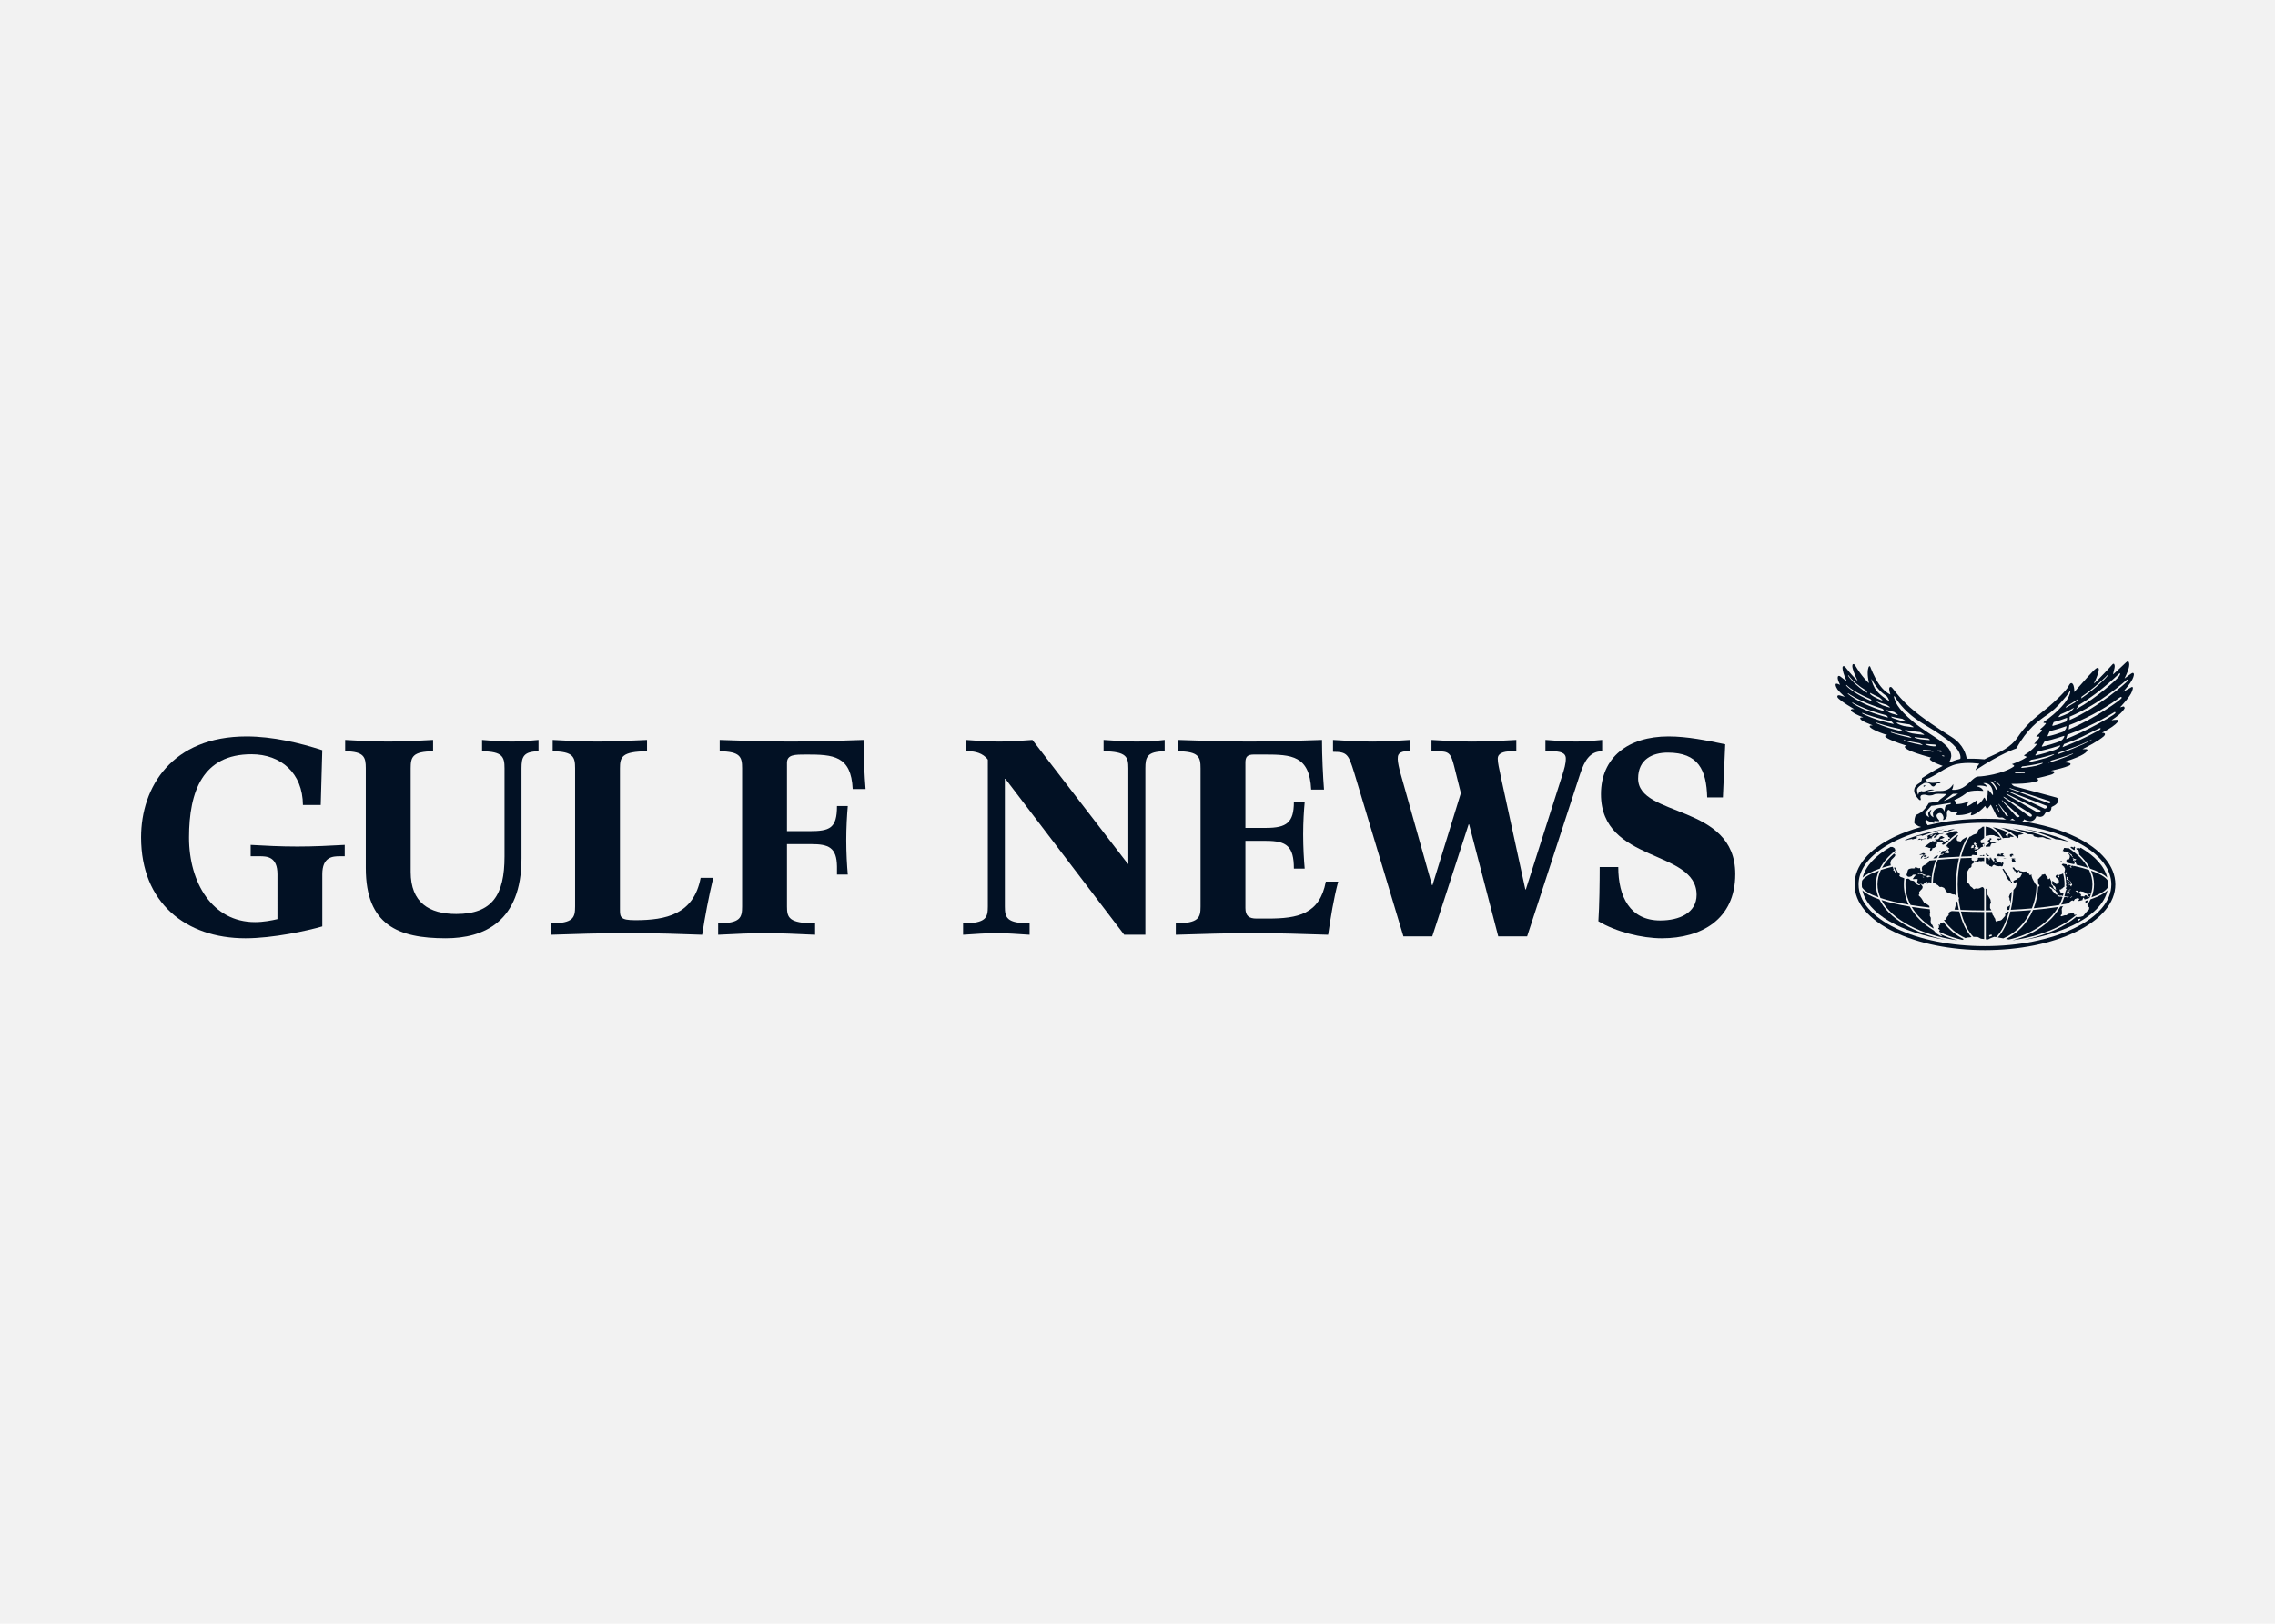 <svg width="4096" height="2924" viewBox="0 0 4096 2924" fill="none" xmlns="http://www.w3.org/2000/svg">
<rect width="4096" height="2924" fill="#F2F2F2"/>
<g clip-path="url(#clip0_2434_26245)">
<path d="M3501.67 1502.86L3501.87 1502.9C3502.47 1503.09 3503.56 1503.37 3505.25 1503.42C3506.76 1503.58 3506.94 1504.7 3506.94 1504.7L3507.75 1507.14C3507.75 1507.14 3510.04 1507.98 3510.95 1509.02C3511.94 1510.16 3510.19 1510.04 3509.67 1510.42C3509.21 1510.82 3507.52 1510.63 3507.52 1510.63L3508.76 1512.83L3506.55 1514.19L3503.12 1513.13L3504.4 1514.84L3503.12 1516.17C3503.12 1516.17 3498 1514.6 3498 1514.02C3498 1513.49 3496.52 1512.57 3496.52 1512.57L3492.59 1512.89L3493.24 1511.25L3497.38 1509.9C3497.38 1509.9 3500.5 1508.67 3500.99 1508.44C3501.48 1508.32 3498.23 1507.13 3497.92 1506.86C3497.64 1506.51 3496.52 1505.62 3496.52 1505.62C3496.52 1505.62 3495.92 1505.7 3495.11 1505.7C3493.79 1506.38 3492.57 1506.98 3491.24 1507.71L3492.57 1508.02C3492.57 1508.02 3490.54 1510.03 3490.36 1510.21C3490.23 1510.4 3489.97 1511.07 3488.51 1511.3C3486.95 1511.67 3485.31 1511.6 3484.48 1511.67C3484.22 1511.67 3484.09 1511.71 3484.09 1511.71C3483.23 1512.12 3482.66 1512.54 3481.98 1512.89L3483.47 1512.43C3483.47 1512.43 3484.97 1512.21 3484.97 1512.43C3484.97 1512.6 3486.33 1513.64 3486.33 1513.64C3486.33 1513.64 3487.57 1514.38 3487.21 1514.48C3486.92 1514.65 3486.74 1514.88 3485.7 1514.88C3484.71 1514.88 3483.47 1515.02 3483 1515.11C3482.66 1515.19 3480.58 1515.71 3480.58 1515.71L3480.92 1514.23C3480.92 1514.23 3480.42 1514.07 3480.03 1514.12C3474.99 1517.27 3470.31 1520.62 3465.94 1524.32C3465.92 1524.83 3465.81 1525.25 3465.81 1525.25L3468.28 1525.1L3471.9 1526.36L3473.3 1527.07L3476.21 1526.89L3475.35 1528.05L3474.83 1530L3474.89 1531.84L3476.26 1532.25L3478.73 1530.24L3478.94 1527.68C3478.94 1527.68 3481.54 1527.31 3482.74 1526.64C3483.99 1525.95 3485.47 1524.47 3485.47 1524.08C3485.47 1523.55 3484.82 1522.05 3484.82 1522.05C3484.82 1522.05 3486.77 1520.73 3487.03 1520.35C3487.37 1519.9 3487.55 1518.04 3487.55 1518.04C3487.55 1518.04 3487.11 1516.61 3488.95 1516.41C3490.72 1516.27 3492.54 1516.27 3492.9 1516.25C3493.35 1516.2 3494.31 1515.93 3495.22 1516.15C3496.18 1516.33 3496.49 1517.25 3496.49 1517.25L3498.49 1517.32L3497.32 1519.06L3495.82 1520.49L3497.9 1520.87L3499.25 1521.29L3502.08 1519.48L3503.56 1518.14C3503.56 1518.14 3503.75 1518.49 3503.82 1518.79C3510.19 1511.29 3517.71 1504.87 3525.77 1499.74L3523.84 1496.7L3517.89 1496.81C3512.3 1498.56 3506.92 1500.58 3501.67 1502.86Z" fill="#021124"/>
<path d="M3463.48 1545.9L3464.41 1546.32L3468.75 1545.83L3472.32 1544.4L3473.56 1542.61L3470.73 1543.29L3469.85 1544.64L3469.22 1544.58L3465.19 1544.99L3463.48 1545.9Z" fill="#021124"/>
<path d="M3464.67 1536.7L3463.08 1536.31C3463.08 1536.31 3461.37 1536.44 3461.06 1536.77C3460.8 1537.09 3459.63 1537.72 3459.21 1537.74C3458.74 1537.74 3455.96 1539.17 3455.96 1539.17L3456.35 1539.7L3458.46 1539.35L3461.37 1538.82L3462.64 1539.82L3464.85 1539.41L3466.54 1538.74L3465.92 1537.72L3464.67 1536.7Z" fill="#021124"/>
<path d="M3464.34 1540.27L3462.65 1540.5L3459.86 1542.11L3457.99 1545.77L3459.89 1545.86L3460.96 1543.55L3463.43 1541.1L3465.04 1541.16L3462.85 1543L3464.65 1543.1L3466.03 1542.42L3466.1 1543.84L3467.82 1543.43L3469.04 1541.3L3468.13 1540.48L3464.34 1540.27Z" fill="#021124"/>
<path d="M3493.9 1532.45L3493.66 1532.53C3492.67 1532.72 3492.47 1532.45 3491.89 1533.18C3491.35 1533.92 3490.62 1534.12 3490.62 1534.12L3488.57 1535.24L3489.22 1535.48L3492.54 1534.72C3493.12 1534 3493.45 1533.18 3493.9 1532.45Z" fill="#021124"/>
<path d="M3481.23 1672.09V1672C3481.23 1671.08 3480.76 1669.23 3480.3 1668.44C3479.8 1667.6 3479.33 1666.33 3479.33 1666.33L3479 1665.26C3479 1665.26 3478.84 1665.7 3478.42 1665.3C3477.93 1664.83 3476.73 1663.72 3476.73 1663.72L3476.63 1662.27L3475.88 1659.09L3476.16 1657.91L3476.32 1652.8L3474.5 1649.19L3474.6 1647.37C3474.68 1647.14 3474.5 1645.7 3474.5 1645.7L3475.43 1643.25L3474.89 1642.39V1641.66L3474.71 1640.31C3474.71 1640.31 3474.65 1639.29 3474.65 1638.63C3474.65 1638.36 3474.6 1637.9 3474.58 1637.44C3463.08 1636.2 3452.16 1634.78 3441.95 1633.2C3450.68 1648.29 3464.31 1661.6 3481.23 1672.09Z" fill="#021124"/>
<path d="M3430.57 1592.74C3430.57 1605.74 3433.92 1618.24 3439.96 1629.69C3450.62 1631.44 3461.98 1632.95 3473.96 1634.33L3473.73 1631.71C3473.73 1631.71 3473.16 1631.01 3472.53 1630.63C3471.94 1630.16 3472.53 1630.83 3471.94 1630.16C3471.42 1629.59 3469.15 1628.19 3469.15 1628.19C3469.15 1628.19 3466.89 1626.97 3466.16 1626.64C3465.44 1626.18 3464.27 1625.78 3464.01 1625.33C3463.69 1624.88 3463.49 1624.4 3463.49 1624.4C3463.49 1624.4 3460.76 1619.53 3460.16 1618.84C3459.59 1618.02 3459.14 1617.39 3458.83 1617.01C3458.55 1616.54 3456.88 1614.94 3456.78 1614.65C3456.6 1614.36 3455.11 1613.25 3455.11 1613.25C3455.11 1613.25 3454.36 1612.14 3454.72 1611.41C3455.04 1610.62 3455.35 1610.14 3455.66 1609.75C3455.95 1609.33 3455.76 1608.59 3455.53 1608.27C3455.3 1607.72 3455.24 1607.94 3455.3 1607.34C3455.43 1606.77 3455.11 1606.62 3455.43 1606.18C3455.71 1605.73 3458.18 1603.32 3458.26 1602.91C3458.34 1602.52 3459.61 1601.6 3460.11 1601.19C3460.6 1600.73 3461.04 1599.54 3461.25 1599.15C3461.41 1598.68 3461.93 1596.86 3461.35 1596.23C3460.78 1595.56 3459.4 1593.32 3459.4 1593.32L3458.34 1592.39L3457.17 1592.6C3457.09 1592.85 3456.6 1592.99 3456.41 1593.31C3456.34 1593.55 3456.28 1593.88 3456.28 1593.88L3455.79 1594.31L3454.54 1594.05L3453.24 1593.39L3451.81 1592.99L3450.43 1591.54L3448.64 1590.73L3448.2 1588.8L3446.12 1586.75L3445.42 1586.36L3444.3 1586.1L3443 1585.94L3441.15 1585.61L3439.93 1585.46L3438.47 1583.99L3435.82 1582.22L3434.16 1582.47C3434.16 1582.47 3432.83 1582.81 3432.52 1582.81C3432.52 1582.81 3431.74 1582.72 3431.32 1582.68C3430.78 1585.96 3430.57 1589.3 3430.57 1592.74Z" fill="#021124"/>
<path d="M3481.13 1545.48C3481.13 1545.48 3480.9 1545.74 3480.64 1545.94C3482.77 1545.77 3484.95 1545.65 3487.08 1545.4C3487.89 1543.57 3488.75 1541.92 3489.63 1540.07L3483.65 1542.81L3481.13 1545.48Z" fill="#021124"/>
<path d="M3598.23 1512.89C3599.24 1512.97 3599.56 1513.15 3599.56 1513.15L3599.76 1512.15L3601.69 1512.31L3601.71 1511.82L3603.77 1511.04C3603.38 1510.33 3602.96 1509.65 3602.57 1508.99L3600.62 1510.3C3600.62 1510.3 3597.97 1509.73 3597.74 1509.92C3597.45 1510.05 3595.81 1510.23 3595.81 1510.23L3596.44 1511.69C3596.44 1511.69 3597.22 1512.81 3598.23 1512.89Z" fill="#021124"/>
<path d="M3611.5 1545.6L3611.68 1545.25C3609.86 1545.17 3608.09 1545.13 3606.38 1545.05L3609 1545.74L3611.5 1545.6Z" fill="#021124"/>
<path d="M3597.95 1545.21C3597.95 1545.21 3598.6 1545.11 3599.35 1544.95C3598.11 1544.92 3596.88 1544.92 3595.61 1544.84L3595.77 1545.21H3597.95Z" fill="#021124"/>
<path d="M3606.71 1564.74V1564.46C3605.7 1564.31 3605.36 1565.38 3605.36 1565.38L3608.3 1570.42L3609 1572.49L3610.56 1574.74C3610.56 1574.74 3611.24 1576.24 3611.34 1576.62C3611.44 1577.05 3612.33 1578.83 3612.33 1578.83C3612.33 1578.83 3612.61 1580.06 3613.03 1580.53C3613.34 1580.99 3615.94 1584.65 3616.36 1585.09C3616.93 1585.52 3617.61 1585.79 3619.14 1586.57C3620.75 1587.57 3620.75 1588.54 3620.75 1588.54L3620.52 1589.36L3622.42 1590.43C3622.42 1589.47 3622.42 1588.41 3622.42 1587.42L3622 1587.58C3620.75 1587.64 3620.57 1586.97 3620.57 1586.42C3620.57 1585.94 3619.43 1584.54 3619.35 1583.35C3619.14 1582.22 3618.05 1580.33 3618.05 1580.33C3618.05 1580.33 3617.03 1579.48 3616.83 1578.6C3616.64 1577.82 3615.84 1577.15 3615.16 1576.58C3614.59 1576.07 3613.99 1575.76 3613.71 1574.86C3613.45 1573.92 3613.39 1572.79 3612.74 1571.84C3612.07 1570.79 3611.13 1570.61 3611.13 1570.61C3611.13 1570.61 3610.85 1570.23 3610.64 1569.69C3610.33 1569.18 3607.86 1565.38 3607.62 1565.05C3607.36 1564.61 3606.71 1564.74 3606.71 1564.74Z" fill="#021124"/>
<path d="M3627.93 1547.3L3628.56 1546.87L3628.09 1546.3L3627.98 1546.11C3625.8 1545.94 3623.59 1545.86 3621.41 1545.76L3622.26 1546.76L3623.59 1547.15L3622.19 1547.53V1549.67L3622.52 1551.26C3622.52 1551.26 3623.28 1551.49 3623.59 1551.55C3623.75 1551.55 3624.24 1552.05 3624.24 1552.05C3624.24 1552.05 3625.46 1552.83 3626.11 1552.9C3626.63 1553.08 3626.94 1552.9 3626.94 1552.9C3627.28 1552.76 3629.15 1552.46 3629.15 1552.46C3629.15 1552.46 3628.56 1551.09 3628.5 1550.99L3628.48 1550.02L3628.27 1549.59L3627.54 1549.16L3627.31 1548.78V1548.03L3626.5 1547.92L3626.32 1547.61V1546.87L3627.93 1547.3Z" fill="#021124"/>
<path d="M3712.7 1558.32C3713.09 1558.6 3713.92 1558.79 3713.92 1558.79C3713.92 1558.79 3714.67 1559.84 3715.09 1560.15C3715.43 1560.43 3716.57 1561.21 3716.57 1561.21L3717.38 1561.89L3715.74 1561.99L3716.49 1562.27L3717.38 1563.31L3717.61 1564.12L3718.29 1564.37C3718.29 1564.37 3718.39 1564.68 3717.79 1565.94C3717.35 1567.23 3717.9 1568.66 3716.78 1570.53L3716.7 1570.57C3718.65 1577.1 3719.67 1583.85 3719.82 1590.79L3720.52 1589.94L3720.81 1589.22L3721.23 1588.87V1589.81L3720.73 1591.09L3719.85 1591.76V1592.74C3719.85 1593.89 3719.82 1594.98 3719.77 1596.21L3720.32 1596.17L3721.33 1596.86L3720.32 1597.08L3720.6 1597.85L3719.82 1598.07L3719.67 1598.03C3719.67 1598.72 3719.61 1599.35 3719.51 1600.11L3719.74 1600.87L3720.99 1601.65L3721.17 1602.49H3720.03L3719.51 1603.68L3719.35 1604.72L3718.86 1605.35C3718.37 1608.28 3717.74 1611.23 3716.91 1614.04C3717.59 1614.15 3718.18 1614.27 3718.65 1614.27C3720 1614.27 3720.5 1614.51 3721.2 1614.44C3721.95 1614.27 3723.59 1614.27 3724.37 1614.27C3725.13 1614.3 3724.94 1614.76 3724.94 1614.76L3722.5 1615.11L3717.35 1615.61L3716.55 1615.54C3715.17 1620.19 3713.35 1624.69 3711.09 1629.12C3715.74 1628.27 3720.19 1627.49 3724.37 1626.65L3724.61 1626.35C3724.68 1626.05 3725.67 1625.58 3725.67 1625.58C3725.67 1625.58 3726.22 1624.15 3727.39 1623.54C3728.64 1622.91 3728.97 1622.27 3729.62 1622.01C3730.3 1621.63 3731.37 1621.37 3731.83 1621.55C3732.3 1621.71 3732.67 1622.48 3732.67 1622.48L3734.25 1622.06C3734.25 1622.06 3733.6 1622.06 3734.25 1621.32C3734.88 1620.51 3735.81 1618.87 3735.81 1618.87L3738.15 1618.78L3738.33 1617.4L3743.98 1618.48L3742.94 1620.19L3741.97 1621.48L3742.88 1622.48L3742.96 1622.56C3745.25 1622.02 3747.41 1621.48 3749.57 1620.83V1619.21L3751.2 1616.36L3751.91 1617.07L3753.26 1619.83C3756.25 1618.9 3759.16 1618.06 3761.92 1617.12C3765.43 1609.3 3767.35 1601.12 3767.35 1592.74C3767.35 1583.71 3765.24 1574.9 3761.21 1566.57C3753.28 1563.98 3744.26 1561.63 3734.25 1559.41L3734.12 1559.9L3733.32 1560.14L3732.93 1559.1C3732.59 1559.03 3732.35 1558.95 3732.07 1558.92L3730.01 1559.03L3728.87 1559.67L3727.67 1558.99L3728.53 1558.15C3727.31 1557.92 3725.93 1557.65 3724.58 1557.33C3724.5 1557.57 3724.32 1557.77 3724.22 1557.96C3723.98 1558.34 3721.59 1558.77 3721.59 1558.77L3720.91 1557.87C3720.91 1557.87 3721.02 1557.3 3720.94 1556.8L3720.91 1556.62C3718.65 1556.23 3716.39 1555.75 3714.05 1555.41C3714.05 1555.41 3713.48 1555.97 3712.62 1556.79C3711.61 1557.71 3712.36 1557.89 3712.7 1558.32ZM3722.86 1617.08L3721.46 1616.32L3722.42 1615.67L3723.57 1616.72L3722.86 1617.08ZM3759.94 1609.43L3762.07 1609.15L3764.49 1607.86L3764.72 1608.06L3764.05 1609.34L3762.62 1610.19L3759.86 1609.82L3760.15 1609.43H3759.94ZM3738.8 1603.67L3741.53 1604.69L3741.4 1605.49L3742.34 1606.83L3742.65 1607.29L3744.5 1605.85L3746.13 1604.87L3746.91 1605.3L3750.48 1605.79L3754.45 1607.49L3756.27 1608.58L3756.38 1609.48L3759.08 1609.83L3759.03 1610.98L3757.83 1611.4L3758.67 1611.56L3760.04 1613.66L3761.24 1614.55L3761.97 1615.8L3760.54 1615.43L3758.3 1615.05L3756.92 1612.47L3755.03 1612.06L3752.97 1613.18L3753.31 1613.74L3752.11 1614.5L3749.67 1613.95L3747.69 1614.13L3745.72 1613.61L3745.61 1613.54L3747.43 1612.78L3746.78 1611.41L3745.72 1609.48L3743.72 1608.91L3740.91 1607.85L3739.56 1608.29L3739.35 1607.19L3740.83 1606.26L3739.5 1606.37L3738.57 1605.33H3737.09L3736.96 1604.36L3738.8 1603.67ZM3724.22 1605.5L3725.67 1604.53L3726.5 1604.74L3725.07 1606.42L3725.72 1608.08L3726.66 1608.82V1609.92L3724.92 1608.93L3724.22 1607.16L3723.2 1607.73L3723.28 1609.37L3723.36 1611.07L3722.14 1610.9L3722.34 1608.93L3721.28 1607.3L3722.14 1605.08L3723.59 1602.87L3725.7 1602.19L3727.73 1601.67L3728.58 1601.86L3726.71 1602.84L3724.22 1603.03L3723.36 1604.74L3724.22 1605.5ZM3721.72 1586.11L3723.07 1586.35L3723.2 1586.93L3722.81 1587.54L3722.32 1586.97L3721.72 1586.11ZM3725.31 1589.41L3724.27 1589.98V1588.36L3724.03 1587.8L3725.57 1588.6L3725.31 1589.41ZM3725.83 1589.5L3726.24 1589.7L3726.11 1590.85L3725.96 1591.72H3725.31L3725.07 1590.57L3725.83 1589.5ZM3727.7 1616.77L3726.92 1616.37L3730.12 1614.54L3730.33 1614.29L3731.13 1614.75L3727.7 1616.77ZM3730.3 1591.98L3730.07 1592.37L3730.64 1592.84L3730.82 1593.98L3730.4 1594.61L3729.65 1593.94L3729.29 1594.61L3729.65 1595.46L3729.34 1596.26H3728.82L3727.6 1595.02V1594.19L3727.34 1593.56L3726.66 1593.47L3725.57 1593.41L3725.07 1594.37H3724.37L3724.97 1593.12L3725.65 1592.83L3725.54 1592.25L3726.84 1592.35L3726.76 1592.78L3728.04 1592.45L3728.19 1591.67L3729.03 1591.21L3728.69 1590.63L3730.07 1591.21L3730.3 1591.98ZM3728.53 1589.7L3727.93 1589.81L3727.36 1589.05L3727.93 1588.23L3727.18 1587.72L3727.73 1587.13L3728.53 1587.59L3728.74 1588.48L3728.19 1588.83L3728.53 1589.7ZM3727.44 1559.94L3728.9 1560.43L3729.49 1561.53L3729.31 1563.12L3728.19 1562.87L3728.01 1561.34L3727.02 1560.98L3726.24 1560.43L3727.44 1559.94ZM3724.5 1584.95L3725.96 1585.45L3726.92 1586.67L3726.5 1587.1H3725.96L3725.46 1586.04L3724.48 1585.9L3724.03 1585.34L3724.5 1584.95ZM3721.64 1579.03L3722.86 1579.99L3722.94 1580.26L3723.59 1581.38L3723.2 1582.44L3722.68 1582.8L3722.55 1583.71L3723.36 1584.39L3723.41 1585.45L3722.53 1585.75L3722.19 1584.61L3721.54 1584.39L3720.94 1584.22L3720.32 1582.38L3721.2 1582.65L3720.97 1579.99L3720.65 1579.45L3721.64 1579.03ZM3719.22 1571.14L3719.69 1570.72L3720.63 1570.87L3720.65 1571.59L3720.24 1574.2L3719.77 1574.97L3718.68 1573.61L3718.63 1572.71L3719.22 1571.14Z" fill="#021124"/>
<path d="M3607.64 1540.91L3605.61 1539.48C3605.61 1539.48 3608 1536.82 3607.35 1536.82C3606.7 1536.9 3602.08 1537.2 3602.08 1537.2L3602.65 1539.05L3600.93 1539.39L3600.44 1538.61L3600.41 1537.88L3597.27 1537.8L3596.62 1539.12L3594.8 1540.81L3594.85 1541.92C3599.89 1541.99 3604.81 1542.15 3609.67 1542.35L3607.64 1540.91Z" fill="#021124"/>
<path d="M3747.14 1624.67C3746.83 1624.76 3746.46 1624.85 3746.12 1624.94L3746.36 1625.02C3746.36 1625.02 3746.83 1624.84 3747.14 1624.67Z" fill="#021124"/>
<path d="M3491.81 1498.45C3492.31 1498.45 3492.83 1498.33 3493.11 1498.28C3493.32 1498.28 3493.55 1498.09 3493.87 1497.92C3493.19 1498.07 3492.51 1498.24 3491.81 1498.45Z" fill="#021124"/>
<path d="M3497.2 1498.11L3503.88 1497.69V1498.81C3507.91 1497.13 3512.09 1495.74 3516.33 1494.35L3516.41 1494.1L3520 1492.64C3516.33 1493.22 3512.69 1493.82 3509.08 1494.54L3506.27 1496.94L3504.11 1495.6C3502.68 1495.85 3501.36 1496.17 3499.93 1496.49L3497.2 1498.11Z" fill="#021124"/>
<path d="M3412.27 1531.93V1531.61C3412.27 1531.31 3411.49 1528.09 3411.49 1528.09L3409.85 1526.65C3409.85 1526.65 3407.59 1525.29 3407.28 1525.29C3406.94 1525.29 3404.86 1525.21 3404.86 1525.21L3403.92 1525.14C3376.86 1540.41 3358.76 1559.55 3353.59 1580.39C3359.62 1574.52 3370.25 1569.07 3384.53 1564.18C3390.48 1552.51 3399.92 1541.66 3412.27 1531.93Z" fill="#021124"/>
<path d="M3383.7 1619.64C3369.51 1614.75 3359 1609.17 3353.18 1603.34C3361.97 1645.02 3422.47 1679.78 3503.8 1692.73C3445.01 1680.47 3399.77 1653.21 3383.7 1619.64Z" fill="#021124"/>
<path d="M3410.87 1536.64L3412.17 1537.01C3412.17 1537.01 3413.57 1536.83 3413.13 1536.57C3412.58 1536.27 3412.01 1536.02 3412.01 1536.02L3412.48 1535.3C3411.88 1535.75 3411.39 1536.19 3410.87 1536.64Z" fill="#021124"/>
<path d="M3492.88 1682.14C3492.88 1682.14 3494.49 1683.59 3494.73 1683.9C3495.01 1684.24 3497.07 1685.67 3497.07 1685.67C3497.07 1685.67 3494.49 1685.71 3493.48 1685.19C3492.52 1684.72 3487.73 1681.71 3487.11 1681.33C3486.46 1680.97 3483.29 1677.63 3482.61 1676.7C3482.27 1676.27 3482.12 1675.97 3481.94 1675.76C3462.8 1664.39 3447.59 1649.51 3438.36 1632.52C3418.55 1629.27 3401.44 1625.37 3387.5 1620.81C3405.96 1656.18 3458.25 1683.95 3524.42 1693.38C3513.11 1690.39 3502.5 1686.43 3492.73 1681.71L3492.88 1682.14Z" fill="#021124"/>
<path d="M3754.92 1625.87C3755.2 1626.41 3755.8 1626.86 3756.35 1627.23C3757.78 1625.13 3759.03 1622.96 3760.14 1620.81C3758.32 1621.46 3756.45 1622.01 3754.55 1622.55L3754.74 1622.93C3754.79 1623.71 3754.29 1624.69 3754.92 1625.87Z" fill="#021124"/>
<path d="M3411.23 1538.61L3410.21 1537.12C3400.93 1544.99 3393.52 1553.67 3388.32 1562.87C3393.49 1561.21 3399.06 1559.7 3404.93 1558.24C3404.23 1558.03 3404.05 1557.78 3404.05 1557.78L3403.5 1554.36L3403.69 1552.65C3403.69 1552.65 3404.54 1548.83 3405.95 1547.67C3407.4 1546.52 3410.21 1543.46 3411.23 1542.33C3412.27 1541.09 3412.16 1539.84 3412.16 1539.84L3412.94 1539.67L3411.23 1538.61Z" fill="#021124"/>
<path d="M3412.46 1562.71C3411.99 1562.29 3411.11 1561.83 3411.11 1561.83C3411.11 1561.83 3410.02 1562.75 3410.02 1563.12C3410.02 1563.44 3411.47 1565.23 3411.47 1565.23L3411.7 1566.63L3412.93 1568.87L3413.19 1570.67C3413.19 1570.67 3413.84 1571.23 3413.89 1571.42C3413.94 1571.61 3414.49 1572.37 3414.49 1572.37L3414.8 1572.95L3413.63 1573.22L3412.04 1571.53L3411.37 1570.91L3411.84 1570C3411.84 1570 3411.47 1569.2 3411.18 1568.98C3410.92 1568.71 3410.56 1568.29 3409.86 1567.9C3409.1 1567.46 3408.17 1567.09 3408.17 1567.09L3409.49 1566.24L3409.31 1565.43C3409.31 1565.43 3408.74 1565.08 3408.74 1564.83V1563.73L3407.78 1561.21L3407.7 1560.69C3399.9 1562.59 3392.8 1564.55 3386.41 1566.61C3382.45 1574.91 3380.3 1583.73 3380.3 1592.73C3380.3 1601.15 3382.19 1609.32 3385.7 1617.14C3399.43 1621.7 3416.62 1625.77 3436.46 1629.15C3430.79 1617.7 3427.77 1605.46 3427.77 1592.73C3427.77 1588.96 3428.03 1585.24 3428.53 1581.59C3427.43 1581.25 3427.59 1581.25 3426.97 1581.05C3426.37 1580.89 3425.17 1580.28 3425.17 1580.28C3425.17 1580.28 3424.7 1579.93 3424.31 1579.93C3423.85 1579.93 3422.78 1579.63 3422.6 1579.48L3421.09 1578.66L3419.84 1577.19L3419.56 1576.48L3420.54 1575.28L3420.18 1573.41C3420.18 1573.41 3418.05 1571.6 3417.68 1571.21C3417.24 1570.87 3416.96 1570.35 3416.7 1570.28C3416.44 1570.17 3415.66 1569.78 3415.79 1569.36C3415.87 1568.93 3415.99 1569.09 3415.86 1568.59C3415.66 1568.01 3414.67 1566.6 3414.67 1566.6C3414.67 1566.6 3413.24 1564.76 3412.9 1564.18C3412.62 1563.72 3412.93 1563.17 3412.46 1562.71Z" fill="#021124"/>
<path d="M3431.82 1513.21L3436.58 1511.82C3436.58 1511.82 3442.02 1510.85 3442.38 1510.78C3442.67 1510.78 3442.72 1511.59 3442.72 1511.59L3445.55 1511.24L3446.83 1510.49L3448.36 1510.47C3450.36 1509.54 3452.34 1508.67 3454.39 1507.82C3453.9 1507.85 3453.27 1508.26 3451.79 1508.72C3449.69 1509.3 3452.62 1507.7 3449.48 1507.36C3448.98 1507.17 3450.6 1506.36 3452.55 1505.69C3454.39 1505.12 3453.64 1505.35 3457.07 1504.73C3460.42 1503.87 3460.42 1505.04 3460.42 1505.04C3460.42 1505.04 3460.81 1505.04 3461.07 1505.12C3472.7 1500.67 3485.15 1496.84 3498.49 1493.89C3498.64 1493.82 3498.85 1493.78 3498.85 1493.78C3498.85 1493.78 3499.4 1493.62 3500.02 1493.35C3473.92 1497.76 3449.84 1504.42 3429.25 1512.89C3429.48 1512.92 3429.56 1512.96 3429.8 1513C3430.81 1513.33 3431.82 1513.21 3431.82 1513.21Z" fill="#021124"/>
<path d="M3566.95 1491.01C3566.95 1491.01 3562.64 1493.75 3562.09 1494.14C3561.62 1494.51 3560.61 1497.52 3560.61 1498.22C3560.61 1499 3559.96 1500.69 3559.96 1500.69C3559.96 1500.69 3556.06 1502.26 3554.08 1502.81C3552.16 1503.32 3550.26 1505 3548.36 1506.14C3547.87 1506.47 3546.98 1506.65 3545.92 1506.95C3539.65 1516.11 3534.5 1528.3 3530.81 1542.55C3537.21 1542.32 3543.71 1542.09 3550.26 1541.91L3549.56 1540.25L3550.75 1540.48L3551.38 1539.35L3552.39 1539.57L3553.54 1539.64L3554.84 1539.87L3557.88 1540.16C3559.28 1540.33 3559.18 1539.57 3559.18 1539.57L3559.44 1537.28L3558.94 1535.54L3557.72 1534.14L3555.28 1532.73L3555.46 1531.96L3556.81 1531.78L3557.49 1532.3L3559.36 1531.96L3559.02 1530.53L3561.08 1530.29L3562.4 1529.45L3564.12 1528.26C3564.12 1528.26 3565.21 1527.71 3565.81 1526.6C3566.46 1525.52 3568.93 1525.19 3568.93 1525.19L3570.49 1524.56L3570.18 1523.24L3569.66 1522.24L3569.16 1521.35L3571.37 1519.89L3572.05 1521.8L3571.4 1523.86L3572.33 1524.04V1518.51L3572.07 1518.07L3569.97 1518.51C3569.97 1518.51 3568.1 1518.64 3567.34 1518.51C3566.51 1518.39 3566.25 1517.12 3566.25 1517.12C3566.25 1517.12 3566.25 1515.39 3566.07 1514.44C3565.7 1513.51 3566.51 1513.11 3567.37 1512.53C3568.3 1511.95 3568.67 1511.8 3569.55 1511.29C3570.49 1510.81 3571.71 1509.29 3572 1508.94C3572 1508.94 3572.18 1508.69 3572.33 1508.48V1488.58C3571.4 1488.67 3570.31 1488.76 3569.29 1488.95L3566.95 1491.01ZM3553.74 1523.87C3553.43 1523.87 3553.07 1524.24 3553.07 1524.24L3553.54 1525.79L3553.28 1526.45L3551.82 1526.72L3550.88 1527.19L3549.71 1527.42L3548.52 1526.87L3548.36 1526.39L3549.79 1525.58L3549.92 1524.78L3549.17 1524.49L3549.64 1523.15L3550.81 1523.31L3550.88 1522.37L3551.82 1521.71L3552.76 1522.37L3553.61 1522.1L3553.8 1522.87C3553.8 1522.87 3554 1523.72 3553.74 1523.87ZM3562.25 1527.43L3561.21 1527.91L3562.32 1528.35L3562.25 1528.86L3559.23 1529.24L3557.33 1529.33L3556.06 1529.56L3554.11 1529.78L3554.6 1529.32L3555.25 1528.85C3555.36 1528.66 3555.75 1528.28 3555.75 1528.28H3556.81L3557.18 1527.73C3557.18 1527.73 3556.24 1527.61 3556.06 1527.61H3554.68L3554.63 1526.83L3555.62 1526.33V1525.76L3555.25 1525.29L3555.75 1524.86L3556.73 1525.19L3557.12 1524.15L3556.5 1523.49L3556.68 1522.6C3556.68 1522.6 3555.93 1523.09 3555.62 1522.86C3555.23 1522.71 3554.78 1522.35 3554.78 1522.35L3555.36 1521.83C3555.36 1521.83 3555.07 1521.26 3554.84 1521.23C3554.65 1521.07 3553.74 1521.23 3553.74 1521.23L3554.37 1520.21L3553.61 1519.73L3553.33 1518.76L3554 1518.3L3554.45 1518.69L3555.07 1517.26L3555.75 1517.34H3557.05L3556.99 1517.65L3555.88 1518.62L3556.24 1518.69L3557.33 1518.76L3558.58 1519.15L3557.98 1520.14C3557.98 1520.14 3556.86 1520.63 3556.68 1520.84C3556.5 1520.99 3556.55 1521.27 3556.55 1521.27H3557.72C3557.72 1521.27 3558.22 1521.23 3558.45 1521.58C3558.58 1522.01 3558.35 1522.2 3558.89 1522.56C3559.44 1522.92 3559.44 1523.48 3559.44 1523.48L3560.17 1524.03C3560.17 1524.22 3560.53 1524.86 3560.53 1524.86L3560.84 1525.45L3560.61 1525.91L3561.18 1526.32L3561.8 1525.79L3562.45 1526.32L3562.25 1527.43Z" fill="#021124"/>
<path d="M3739.53 1530.22L3740.47 1530.5L3741.51 1531.37L3742.6 1531.88L3742.34 1532.53L3742.55 1533.22L3743.85 1534.04L3743.67 1534.55L3743.12 1534.96L3743.56 1535.8L3742.73 1536.39L3743.74 1537.84L3743.17 1538.65C3751.75 1546.58 3758.49 1555.12 3763.06 1564.18C3777.44 1569.06 3788.02 1574.51 3794.03 1580.39C3789.11 1560.19 3771.93 1541.67 3746.21 1526.56C3745.46 1527.08 3744.97 1527.56 3744.97 1527.56V1528.33C3744.97 1528.33 3744.03 1527.78 3743.56 1527.5C3743.04 1527.07 3741.01 1527.5 3741.01 1527.5V1527.96L3739.74 1527.25L3739.17 1527.88L3737.89 1527.78C3737.89 1527.78 3738.36 1528.8 3738.57 1529.19C3738.91 1529.61 3739.53 1530.22 3739.53 1530.22Z" fill="#021124"/>
<path d="M3569.41 1541.3L3566.89 1540.6L3564.73 1541.02L3564.81 1541.8C3567.38 1541.8 3569.88 1541.69 3572.4 1541.69V1539.98L3571.44 1539.26L3569.41 1541.3Z" fill="#021124"/>
<path d="M3514.32 1640.62C3513.57 1640.85 3512.68 1641.04 3512.27 1641.26C3511.49 1641.64 3508.81 1643.22 3508.39 1643.95C3507.92 1644.7 3508.81 1646.52 3508.7 1647C3508.39 1647.57 3508.08 1648.38 3507.79 1648.8C3507.56 1649.06 3506.7 1649.52 3506.7 1649.52C3506.7 1649.52 3507.12 1649.52 3506.26 1650.41C3505.51 1651.22 3505.32 1651.1 3505.27 1651.68C3505.14 1652.29 3503.92 1653.87 3503.92 1653.87C3503.92 1653.87 3503.92 1654.5 3503.43 1654.86C3502.98 1655.24 3502.98 1656.11 3502.26 1656.39C3501.58 1656.69 3500.83 1656.69 3500.49 1656.62C3500.49 1656.62 3500.15 1656.58 3499.73 1656.55C3509.87 1671.01 3523.32 1682.46 3538.84 1689.39C3541.36 1688.04 3543.6 1688.04 3545.91 1688.04C3547.13 1688.04 3548.54 1687.72 3549.6 1687.45C3540.06 1677.19 3532.44 1661.02 3527.53 1641.27C3523.13 1641.12 3518.71 1640.86 3514.32 1640.62Z" fill="#021124"/>
<path d="M3560.83 1545.96L3561.33 1547.62L3560.68 1548.05L3559.66 1549.24L3558.62 1550.44H3556.13L3554.72 1551.48L3553.58 1550.57L3552.51 1549.6L3551.63 1549.73L3550.2 1549.29V1548.25L3549.39 1547.12L3550.04 1544.93C3543.33 1545.06 3536.68 1545.3 3530.1 1545.58C3526.69 1559.75 3524.72 1575.77 3524.72 1592.71C3524.72 1600.33 3525.16 1607.73 3525.86 1614.86C3526.36 1615.54 3526.98 1616.56 3527.06 1617.2C3527.11 1617.86 3526.85 1618.86 3526.46 1619.79C3527.32 1626.33 3528.33 1632.59 3529.79 1638.58C3543.54 1639.15 3557.89 1639.51 3572.38 1639.51V1600.63L3572.25 1600.58C3571.88 1600.28 3571.18 1598.14 3569.88 1597.57C3568.58 1597.03 3565.04 1599.08 3565.04 1599.08C3565.04 1599.08 3563.09 1600.1 3561.74 1600.19C3560.31 1600.28 3559.84 1600.06 3559.84 1600.06L3556.75 1599.96C3556.75 1599.96 3554.96 1601.28 3554.25 1601.28C3553.58 1601.28 3552.49 1600.43 3552.04 1599.65C3551.78 1598.79 3548.27 1596.51 3548.27 1596.51C3548.27 1596.51 3546.43 1595 3546.69 1594.3C3546.87 1593.59 3544.76 1591.81 3544.58 1591.27C3544.58 1590.73 3542.71 1590.18 3542.16 1589.34C3541.44 1588.41 3541.57 1587.96 3541.72 1586.93C3541.9 1585.78 3540.47 1584.63 3540.47 1584.63L3541.67 1583.11C3541.67 1583.11 3542.03 1580.16 3541.96 1578.8C3541.96 1577.44 3541.38 1577.73 3541.57 1576.87C3541.8 1575.99 3540.63 1575.38 3540.47 1573.52C3540.47 1571.56 3541.8 1570.31 3541.8 1570.31C3541.8 1570.31 3542.79 1567.93 3543.33 1567.35C3543.75 1566.89 3545.23 1563.73 3545.65 1563.52C3546.06 1563.26 3548.87 1562.65 3549.39 1560.71C3549.55 1560.12 3549.68 1559.81 3549.73 1559.66L3549.52 1558.21L3549.81 1557.27C3550.22 1556.44 3549.81 1556.86 3550.17 1556.33C3550.54 1555.81 3551.63 1555.08 3552.17 1555.01C3552.62 1554.77 3553.94 1553.31 3553.94 1553.31L3553.84 1552.29L3554.8 1552.09L3556.1 1552.84L3558.52 1552.91L3560.18 1552.12L3561.51 1551.6C3561.51 1551.6 3562.65 1550.85 3563.48 1550.56C3564.37 1550.35 3566.08 1551.54 3568.4 1550.72C3570.61 1549.93 3570.35 1550.51 3570.35 1550.51L3572.38 1550.86V1544.64C3568.87 1544.64 3565.38 1544.64 3561.95 1544.7L3560.83 1545.96Z" fill="#021124"/>
<path d="M3499.02 1660.52C3498.84 1661.2 3498.37 1661.99 3497.83 1662.03C3496.87 1662.11 3495.44 1662.4 3494.97 1662.38C3494.5 1662.38 3492.99 1662.26 3492.99 1662.26C3492.99 1662.26 3493.17 1663.57 3493.17 1663.82C3493.17 1664.23 3493.75 1664.71 3493.49 1665.11C3493.17 1665.44 3492.29 1665.71 3492.29 1665.71L3490.5 1665.04C3490.5 1665.04 3490.05 1665.23 3490.05 1665.49C3490.05 1665.88 3490.65 1666.94 3490.65 1666.94L3491.82 1667.4L3491.48 1668.18L3490.63 1668.62L3491.12 1669.72L3491.02 1670.75C3491.02 1670.75 3489.72 1671.19 3489.61 1671.43C3489.48 1671.74 3489.72 1672.98 3490.37 1673.31C3491.12 1673.6 3491.98 1673.97 3491.98 1673.97L3492.42 1674.9L3492.16 1675.84C3492.16 1675.84 3491.56 1676.52 3491.56 1676.86C3491.56 1677.07 3491.46 1677.49 3491.38 1677.83C3503.96 1684.29 3518.06 1689.36 3533.08 1692.57C3533.89 1692.22 3534.83 1691.68 3535.79 1691.18C3521.33 1684.36 3508.83 1673.83 3499.02 1660.52Z" fill="#021124"/>
<path d="M3552.95 1687.04L3560.46 1687.32L3566.68 1690.45L3572.34 1691.16V1642.34C3557.97 1642.26 3543.98 1642.03 3530.41 1641.43C3535.4 1661.39 3543.33 1677.46 3552.95 1687.04Z" fill="#021124"/>
<path d="M3382.17 1615.87C3379.1 1608.46 3377.49 1600.64 3377.49 1592.73C3377.49 1584.18 3379.39 1575.78 3382.82 1567.9C3367.17 1573.32 3356.66 1579.48 3352.56 1585.94C3352.3 1588.2 3352.06 1590.42 3352.06 1592.73C3352.06 1594.38 3352.14 1596.06 3352.35 1597.71C3356.25 1604.29 3366.65 1610.4 3382.17 1615.87Z" fill="#021124"/>
<path d="M3583.2 1635.97C3582.81 1635.63 3582.91 1633.93 3582.91 1633.37C3582.94 1632.88 3582.99 1629.94 3582.99 1629C3582.99 1628 3584.5 1626.35 3584.5 1625.59C3584.55 1624.77 3584.55 1624.03 3584.08 1622.85C3583.59 1621.7 3584.24 1621.4 3583.69 1620.04C3583.15 1618.58 3577.69 1610.2 3577.69 1610.2L3576.62 1608.95C3576.62 1608.95 3577.53 1607.63 3577.97 1607.02C3578.52 1606.39 3577.32 1605.78 3577.32 1605.23C3577.32 1604.71 3577.77 1603.96 3578.1 1603.16C3578.52 1602.26 3577.27 1601.38 3576.36 1600.6C3575.89 1600.34 3575.53 1600.36 3575.3 1600.49V1639.47C3578.68 1639.47 3581.98 1639.47 3585.36 1639.39C3584.66 1637.97 3583.51 1636.19 3583.2 1635.97Z" fill="#021124"/>
<path d="M3579.04 1557.02L3581.09 1557.78L3581.82 1559.47L3583.88 1560.01L3586.04 1560.97L3587.49 1559.66L3587.65 1558.49L3588.38 1558.06L3590.48 1557.41L3592.64 1558.58L3594.51 1559.27C3594.51 1559.27 3595.63 1559.34 3596.3 1559.55C3596.98 1559.85 3598.57 1559.93 3598.96 1560C3599.42 1560.04 3600 1559.93 3600 1559.93L3601.3 1559.46L3602.96 1560.21L3604.57 1560.18C3604.57 1560.18 3605.43 1559.65 3605.59 1559.55L3606.03 1558.31L3606.44 1556.55L3607.04 1555.6C3607.2 1555.52 3607.04 1554.54 3607.04 1554.54L3606.55 1553.67C3606.55 1553.67 3606.73 1552.94 3606.73 1552.84L3606.63 1551.93L3606 1552.27L3605.09 1551.64L3603.87 1552.89C3603.87 1552.89 3602.52 1552.98 3602.26 1552.84C3601.87 1552.67 3601.82 1552.27 3601.48 1551.9C3601.22 1551.5 3599.92 1551.55 3599.92 1551.55L3599.5 1552.42L3598.28 1552.47L3597.76 1551.66L3596.23 1551.5L3593.99 1549.52V1547.52C3593.99 1547.52 3593.47 1546.88 3593.47 1546.42C3593.47 1546.04 3593.11 1545.43 3593.11 1545.43L3592.02 1545.26L3591.65 1545.69L3590.46 1545.88L3589.49 1545.71V1547.02L3591.03 1549.01L3590.3 1549.94V1551.49L3589.7 1551.66L3588.74 1550.79L3587.46 1549.43L3587.62 1548.82L3586.14 1547.7L3584.97 1545.43L3585.05 1544.63H3582.16C3582.71 1544.91 3583.85 1546.04 3583.85 1546.04V1546.56L3583.02 1546.04C3583.02 1546.04 3582.45 1545.69 3582.16 1545.61C3581.85 1545.45 3581.69 1546.04 3581.69 1546.04C3581.54 1546.23 3581.69 1546.69 3581.69 1546.69C3581.9 1546.75 3582.52 1547.15 3582.52 1547.15V1547.73L3581.95 1547.92L3581.9 1548.61L3581.33 1549.26H3580.84L3580.76 1548.91L3581.25 1548.41L3581.07 1548.29L3581.17 1548.14L3580.65 1546.34L3578.36 1544.72L3578.05 1544.54H3575.3V1552.67L3575.5 1553.24L3575.3 1553.44V1555.24C3576.08 1555.93 3577.27 1556.85 3577.51 1556.95C3577.77 1557.02 3579.04 1557.02 3579.04 1557.02ZM3604.24 1553.55L3604.86 1553.44L3604.34 1553.99L3604.24 1554.32L3603.64 1555.1L3602.93 1555.02L3602.13 1554.34L3604.24 1553.55ZM3591.05 1553.09L3593.6 1553.56L3594.07 1553.92H3594.46V1554.29H3592.72L3591.05 1553.56V1553.09Z" fill="#021124"/>
<path d="M3580.68 1691.17C3582.45 1689.76 3590.74 1687 3590.74 1687C3590.74 1687 3592.01 1687.23 3593.78 1687.6C3603.64 1678.01 3611.75 1661.78 3616.79 1641.53C3615.57 1641.58 3614.35 1641.6 3613.1 1641.65C3613.05 1642.3 3613.31 1642.3 3612.89 1642.86C3612.45 1643.53 3612.01 1643.41 3611.28 1643.69C3610.53 1643.96 3610.14 1645.58 3610.14 1645.58C3610.14 1645.58 3610.58 1647.65 3610.45 1648.25C3610.35 1648.86 3610.06 1649.59 3609.12 1650.52C3608.21 1651.41 3605.72 1654.29 3604.44 1655.79C3603.12 1657.25 3601.35 1657.9 3598.85 1658.02C3596.33 1658.16 3594.15 1660.06 3594.15 1660.06L3592.54 1657.15C3592.54 1657.15 3592.46 1655.53 3592.35 1655C3592.35 1654.33 3590.32 1652.23 3589.91 1650.88C3589.57 1649.59 3587.41 1647.13 3587.31 1646.75C3587.15 1646.46 3586.79 1644.09 3586.82 1643.35C3586.82 1643.05 3586.63 1642.72 3586.45 1642.32C3582.73 1642.32 3579.01 1642.32 3575.3 1642.37V1691.6C3576.49 1691.82 3579.3 1692.24 3580.68 1691.17ZM3585.49 1682.87L3586.55 1684.97L3582.11 1687L3581.02 1684.26L3585.49 1682.87Z" fill="#021124"/>
<path d="M3578.96 1539.54C3578.96 1539.54 3577.14 1537.84 3576.91 1537.31C3576.67 1536.8 3575.97 1537.47 3575.71 1537.78C3575.45 1537.96 3575.5 1538.91 3575.5 1538.91C3575.58 1539.26 3576.49 1539.85 3577.19 1540.36C3577.92 1540.96 3577.61 1540.7 3577.95 1541.17C3578.13 1541.33 3578.31 1541.55 3578.36 1541.74H3581.85C3581.17 1541.24 3579.01 1539.67 3579.01 1539.67" fill="#021124"/>
<path d="M3521.66 1625.79C3521.45 1625.89 3521.17 1627.09 3521.17 1627.28C3521.17 1627.28 3520.98 1630.23 3520.98 1630.61C3520.98 1631.02 3519.58 1636.45 3518.93 1637.98C3521.48 1638.12 3524.1 1638.22 3526.78 1638.37C3525.66 1633.48 3524.68 1628.38 3523.95 1623.14C3523.4 1623.7 3522.99 1624.1 3522.8 1624.38C3522.73 1624.78 3522.02 1625.7 3521.66 1625.79Z" fill="#021124"/>
<path d="M3620.59 1499.04L3621.74 1499.9L3621.42 1500.03C3625.71 1502.87 3629.9 1506.01 3633.77 1509.53L3633.88 1509.14C3633.88 1509.14 3634.19 1505.64 3634.14 1504.4C3634.06 1503.13 3635.7 1503.55 3637.73 1503.13C3638.95 1502.88 3641.34 1502.19 3643.73 1501.83C3630.99 1496.61 3617.03 1492.77 3602.21 1490.61C3608.37 1492.77 3614.35 1495.65 3619.89 1499.04L3620.59 1499.04Z" fill="#021124"/>
<path d="M3582.94 1503.89L3590.48 1504.08C3590.48 1504.08 3590.98 1505.24 3591.84 1505.31C3592.77 1505.31 3601.04 1508.3 3601.04 1508.3L3602.34 1508.7C3594.67 1496.75 3585.34 1489.39 3575.2 1488.68V1505.73C3575.77 1505.37 3576.05 1505.39 3577.28 1505.24C3578.94 1504.98 3582.94 1503.89 3582.94 1503.89Z" fill="#021124"/>
<path d="M3579.09 1524.71L3581.48 1524.64L3583.41 1524.3L3583.69 1523.16L3583.88 1521.8L3584.79 1520.58C3584.79 1520.58 3585.62 1520.64 3585.33 1520.5C3585.07 1520.32 3585.28 1518.71 3585.28 1518.71H3590.92C3591.6 1518.71 3593.63 1517.23 3594.51 1517.09C3595.47 1516.84 3594.07 1515.34 3594.07 1515.34L3591.16 1516.42L3585.93 1517.42L3583.67 1516.42L3583.41 1514.91C3583.41 1514.91 3582.4 1513.41 3583.72 1512.84C3585.15 1512.26 3585.93 1510.49 3585.93 1510.49L3583.57 1509.4L3581.93 1510.1L3582.73 1511.26L3581.33 1512.16L3579.09 1513.84L3579.02 1516L3581.61 1517.66L3579.53 1519.91L3576.88 1522.33L3575.3 1522.1V1524.77L3576.36 1525.19L3579.09 1524.71Z" fill="#021124"/>
<path d="M3606.12 1509.48L3608.93 1509.01C3608.93 1509.01 3614.21 1508.87 3617.35 1508.58C3620.58 1508.25 3619.15 1506.88 3619.15 1506.88L3625.13 1507.19L3625.05 1505.96C3622.6 1504.18 3620.19 1502.56 3617.61 1501L3617.35 1501.1L3614.44 1504.18L3615.84 1505.96L3614.1 1506.36L3610.57 1503.51L3614.13 1499.64L3615.09 1499.55C3606.67 1494.83 3597.49 1491.45 3587.79 1489.8C3594.5 1493.81 3600.74 1500.58 3606.12 1509.48Z" fill="#021124"/>
<path d="M3523.1 1512.69C3523.1 1512.69 3523.1 1509.93 3523.1 1509.06C3523.1 1508.26 3524.22 1506.94 3524.22 1506.94C3524.22 1506.94 3524.84 1505.04 3525.36 1504.85C3525.75 1504.74 3525.13 1504.16 3524.76 1503.81C3517.4 1508.87 3510.77 1514.96 3505.05 1521.94C3504.9 1522.48 3504.85 1523.29 3504.4 1523.56C3503.86 1524.09 3506.12 1524.84 3506.41 1524.84C3506.74 1524.91 3507.55 1525.75 3507.55 1525.75L3505.24 1526.55L3505.78 1526.63L3507.55 1526.56L3509.01 1527.21L3509.55 1527.71L3509.08 1528.82L3508.56 1529.28L3505.68 1530.43C3505.68 1530.43 3503.26 1531.75 3502.97 1531.78C3502.61 1531.86 3501.41 1532.36 3501.41 1532.36L3497.36 1532.28C3496.21 1534.18 3494.99 1536.22 3493.87 1538.24L3496.68 1538.1L3498.87 1537.05L3499.59 1537.67L3497.49 1539.28L3494.32 1539.7L3492.5 1540.92C3491.79 1542.28 3491.14 1543.68 3490.39 1545.14C3502.38 1544.12 3514.93 1543.25 3527.88 1542.76C3531.42 1528.94 3536.38 1516.93 3542.31 1507.54C3540.96 1507.73 3539.84 1507.83 3539.84 1507.83L3533.52 1511.71L3529.86 1515.68L3527.93 1515.03L3524.87 1514.57L3523.1 1512.69ZM3509.34 1535.16C3509.34 1535.16 3509.14 1536.09 3508.72 1536.35C3508.15 1536.58 3505.68 1536.58 3505.68 1536.58L3504.9 1536L3501.62 1536.05L3501.49 1535.05L3503.99 1533.5L3505.68 1531.26L3507.73 1530.06L3508.07 1532.03L3506.61 1532.77L3508.56 1532.5C3508.56 1532.5 3509.55 1532.77 3509.55 1533.12C3509.55 1533.32 3509.34 1535.16 3509.34 1535.16Z" fill="#021124"/>
<path d="M3758.17 1629.5L3758.24 1629.72C3758.61 1630.57 3760.09 1632.55 3760.71 1633.49C3761.36 1634.35 3762.01 1633.75 3761.47 1635.47C3761.05 1637.22 3761.73 1637.59 3759.8 1639.06C3757.72 1640.67 3753.82 1645.49 3752.45 1647.26C3751.15 1649.03 3750.89 1649.75 3749.77 1649.92C3748.65 1650.12 3746.57 1650.81 3745.79 1651.04C3744.96 1651.2 3743.71 1651.29 3742.72 1651.35C3741.89 1651.48 3741.34 1651.93 3740.15 1651.56C3739.16 1651.31 3738.82 1651.18 3738.64 1650.69C3716.23 1669.56 3683.16 1684.33 3644.16 1692.55C3676.68 1687.35 3706.5 1678.58 3731.36 1666.6C3767.47 1649.21 3789.37 1627.03 3794.44 1603.25C3788.61 1609.1 3778.08 1614.67 3763.86 1619.56C3762.3 1622.94 3760.35 1626.23 3758.17 1629.5ZM3745.45 1655.7C3745.22 1655.82 3742.33 1658.4 3742.33 1658.4L3740.85 1658.77L3741.89 1654.8L3743.11 1654.91L3745.66 1654.4C3745.66 1654.4 3745.89 1655.56 3745.45 1655.7Z" fill="#021124"/>
<path d="M3764.81 1567.9C3768.4 1575.81 3770.19 1584.16 3770.19 1592.76C3770.19 1600.64 3768.58 1608.45 3765.57 1615.87C3780.98 1610.4 3791.49 1604.29 3795.26 1597.71C3795.52 1596.08 3795.6 1594.4 3795.6 1592.76C3795.6 1590.42 3795.44 1588.2 3795.08 1585.94C3791.05 1579.49 3780.44 1573.34 3764.81 1567.9Z" fill="#021124"/>
<path d="M3656.91 1638.99C3645.03 1639.97 3632.52 1640.81 3619.65 1641.4C3614.66 1661.53 3606.65 1677.87 3596.93 1688.13C3600.57 1688.76 3604.89 1689.56 3606.78 1689.91C3628.7 1680.58 3646.59 1662.24 3656.91 1638.99Z" fill="#021124"/>
<path d="M3488.95 1548.3C3483.41 1561.31 3480.21 1575.78 3480.03 1590.99H3480.34C3480.86 1590.8 3482.76 1590.45 3482.76 1590.45C3482.76 1590.45 3483.52 1590.88 3484.63 1591.28C3485.8 1591.63 3486.32 1592.13 3486.32 1592.13V1592.8L3487.52 1593.09C3487.52 1593.09 3487.78 1593.62 3488.69 1594C3489.55 1594.27 3490.3 1595.2 3490.3 1595.44C3490.3 1595.65 3490.54 1595.97 3490.54 1595.97C3490.54 1595.97 3490.85 1595.62 3491.58 1596.35C3492.23 1597 3492.25 1597.59 3493.19 1597.42C3493.92 1597.31 3495.11 1596.82 3496.18 1597.18C3497.24 1597.49 3499.51 1598.44 3499.97 1598.78C3500.42 1599.08 3501.38 1600.21 3501.43 1600.57C3501.51 1600.89 3502.13 1601.88 3502.13 1601.88L3503.07 1603.78C3503.07 1603.78 3503.07 1604.62 3502.99 1604.97C3502.91 1605.3 3503.51 1606.03 3503.85 1606.15C3504.24 1606.26 3505.51 1606.51 3505.51 1606.51L3506.37 1607.55C3506.37 1607.55 3508.97 1607.36 3509.2 1607.62C3509.54 1607.95 3512.27 1609.01 3512.27 1609.31C3512.27 1609.56 3513.1 1609.83 3513.57 1609.75C3513.91 1609.68 3516.04 1610.87 3516.48 1610.8C3516.87 1610.76 3517.55 1610.41 3518.43 1610.67C3519.32 1611.02 3519.76 1611.1 3520.49 1611.8C3520.98 1612.14 3521.92 1612.84 3522.7 1613.32C3522.13 1606.61 3521.79 1599.84 3521.79 1592.81C3521.79 1575.89 3523.71 1560 3527.04 1545.76C3513.94 1546.37 3501.09 1547.27 3488.95 1548.3Z" fill="#021124"/>
<path d="M3705.8 1633.2C3691.71 1635.43 3676.47 1637.31 3660.33 1638.67C3650.32 1661.97 3632.98 1680.65 3611.66 1690.93C3613.29 1691.23 3615.19 1691.58 3617.09 1691.97C3657.13 1682.75 3689.53 1661.08 3705.8 1633.2Z" fill="#021124"/>
<path d="M3738.33 1646.54C3738.33 1646.54 3737.03 1647.08 3736.56 1647.39C3735.99 1647.58 3734.95 1647.99 3734.79 1647.65C3734.58 1647.41 3734.79 1645.76 3733.59 1645.11C3732.35 1644.52 3729.54 1644.72 3729.15 1644.72C3728.81 1644.72 3726.6 1645.24 3725.25 1645.5C3723.84 1645.8 3724 1645.32 3722.47 1646.54C3720.88 1647.82 3721.5 1647.91 3720.28 1648.2C3718.98 1648.28 3718.46 1647.9 3717.29 1648.24C3716.04 1648.55 3715.68 1648.82 3714.41 1649.14C3713.03 1649.58 3711.55 1650.47 3711.05 1649.86C3710.64 1649.32 3709.75 1648.58 3709.75 1648.58C3709.75 1648.58 3712.46 1646.68 3712.4 1645.55C3712.4 1644.5 3712.35 1640.26 3712.22 1639.27C3712.07 1638.2 3711.86 1638.53 3711.96 1637.34C3712.14 1636.14 3713.31 1633.1 3713.65 1632.6C3713.86 1632.37 3714.46 1631.95 3715.21 1631.58C3713.31 1631.91 3711.34 1632.28 3709.39 1632.55C3693.92 1660.66 3662.59 1682.93 3623.64 1693.28L3623.69 1693.31C3671.87 1686.38 3712.74 1669.7 3738.33 1647.42V1646.54Z" fill="#021124"/>
<path d="M3670.41 1596.74L3669.84 1596.37L3669.58 1595.79C3669.14 1609.89 3666.41 1623.31 3661.62 1635.56C3678.03 1634 3693.53 1631.98 3707.7 1629.72C3710.06 1625.07 3712.12 1620.16 3713.57 1615.29L3711.21 1614.63L3707.93 1614.72L3705.38 1613.89L3705.46 1613.42L3704.13 1612.87L3704.11 1612.09C3704.11 1612.09 3705.46 1611.96 3705.9 1611.9C3706.27 1611.9 3706.79 1612.25 3706.79 1612.25C3706.79 1612.25 3708.24 1612.94 3708.79 1612.94C3709.26 1612.87 3709.93 1613.12 3709.93 1613.12L3710.66 1612.37L3713.1 1613.14L3714.09 1613.47C3714.64 1611.69 3715.05 1609.88 3715.39 1608.11L3713.68 1607.97L3712.58 1608.31L3711.91 1607.85L3709.96 1607.66L3709.57 1605.55L3708.4 1604.33L3708.19 1602.68L3709.05 1601.3L3710.89 1601.9L3711.83 1600.27L3713.91 1599.43L3715.24 1597.66L3716.69 1597.13L3716.82 1596.7C3716.93 1595.37 3717.08 1594.04 3717.08 1592.75C3717.08 1585.91 3716.15 1579.34 3714.46 1572.88C3713.52 1573.54 3712.59 1573.98 3712.07 1574.1C3710.97 1574.39 3708.01 1575.38 3708.01 1575.38L3706.79 1575.84V1577.13L3705.96 1577.15L3705.33 1575.49C3705.33 1575.49 3704.08 1574.99 3702.63 1575.84C3701.22 1576.73 3700.91 1579.1 3700.91 1579.1L3702.13 1580.31C3702.13 1580.31 3702.7 1580.96 3703.41 1581.43C3704.08 1581.89 3705.82 1583.42 3705.82 1583.42C3705.82 1583.42 3706.99 1585.13 3706.92 1585.9C3706.81 1586.71 3706.92 1588.99 3706.92 1588.99L3705.04 1590.11L3702.65 1592.53L3702.08 1592.5L3701.87 1591.23L3702.24 1590.46L3700.68 1590.18C3700.68 1590.18 3699.38 1589.49 3699.3 1589.12C3699.27 1588.77 3697.53 1587.38 3697.53 1587.38L3696.78 1587.34L3695.92 1587.15L3695.84 1586.15L3694.96 1586.18L3695.06 1588.02L3694.36 1590.63L3694.54 1591.88L3695.06 1591.78L3695.66 1592.51C3695.66 1592.51 3696.67 1594.15 3696.72 1594.36L3697.53 1594.93C3697.53 1594.93 3698.18 1595.17 3698.88 1595.67C3699.53 1596.27 3700.26 1597.39 3700.6 1597.77C3700.96 1598.01 3701.01 1600.48 3701.09 1600.84C3701.25 1601.17 3702.03 1602.12 3702.03 1602.12L3701.43 1602.38L3697.97 1600.28C3697.97 1600.28 3696.31 1597.22 3696.15 1596.37C3696.05 1595.59 3693.86 1593.09 3693.37 1592.78C3692.75 1592.52 3693.55 1589.64 3693.4 1588.37C3693.37 1587.04 3691.71 1584.75 3691.68 1583.91C3691.6 1583.05 3689.94 1580.98 3689.94 1580.98C3689.94 1580.98 3690.07 1581.34 3689.81 1581.95C3689.63 1582.59 3688.33 1583.23 3688.33 1583.23L3686.85 1582.84C3686.85 1582.84 3687 1580.15 3686.66 1579.99C3686.22 1579.82 3685.36 1577.83 3684.24 1577.4C3683.23 1576.96 3682.66 1575.22 3682.66 1574.77C3682.55 1574.2 3681.02 1573.79 3681.02 1573.79L3680.55 1574.42L3678.97 1574.81H3677.88L3675.87 1575.52L3676.03 1576.54C3676.03 1576.54 3675.87 1577.15 3675.33 1577.42C3674.78 1577.76 3673.01 1579.61 3673.01 1579.61C3672.05 1580.33 3671.17 1581.42 3671.01 1581.86C3670.96 1582.29 3669.5 1583.13 3669.5 1583.13L3669.24 1583.27C3669.5 1585.96 3669.61 1588.73 3669.61 1591.49C3669.79 1591.63 3671.66 1593.72 3671.79 1593.95C3671.89 1594.11 3671.97 1595.27 3671.97 1595.27L3671.79 1595.99L3670.41 1596.74ZM3706.63 1579.97C3706.63 1579.97 3705.88 1579.76 3705.33 1579.63C3704.91 1579.52 3705.04 1578.7 3705.04 1578.7L3705.75 1577.58H3707.15L3707.83 1577.74L3707.44 1579.4L3706.63 1579.97ZM3690.2 1596.83L3691.11 1597.29L3692.9 1597.38L3693.53 1598.53L3695.66 1599.96L3697.3 1601.07L3699.01 1602.56L3700.42 1603.39L3701.4 1603.9L3700.99 1604.98L3701.53 1605.27L3702.65 1606.44L3704.24 1607.31L3704 1611.3L3702.65 1611.46C3702.65 1611.46 3700.34 1609.16 3699.46 1608.92C3698.62 1608.57 3697.97 1607.68 3697.89 1607.14C3697.76 1606.68 3696.67 1605.66 3696.67 1605.66L3695.29 1604.38C3695.29 1604.38 3694.72 1602.25 3694.62 1601.93C3694.59 1601.79 3693.21 1600.88 3693.21 1600.88L3691.73 1599.9C3691.73 1599.9 3689.55 1597.28 3689.39 1597C3689.37 1596.74 3690.2 1596.83 3690.2 1596.83Z" fill="#021124"/>
<path d="M3738.09 1555.33L3738.61 1557.22C3746.12 1558.99 3752.99 1560.84 3759.25 1562.87C3751.95 1549.66 3739.91 1537.56 3724.21 1527.22L3723.74 1527.07L3722.85 1527.34C3722.85 1527.34 3722.52 1527.43 3721.55 1527.45C3720.62 1527.5 3719.03 1527.07 3717.6 1526.99C3716.15 1526.88 3716.15 1527.21 3716.15 1527.21L3714.82 1530.54L3713.62 1532.31L3714.09 1532.46L3715.89 1532.81L3716.64 1533.81L3718.02 1533.83L3718.2 1533.19C3718.2 1533.19 3720.77 1534.27 3721.35 1534.52C3721.92 1534.79 3723.04 1535.39 3723.04 1535.39C3723.04 1535.39 3723.58 1536.06 3723.63 1536.33C3723.74 1536.57 3724.54 1537.96 3724.91 1538.4C3725.32 1538.83 3726.57 1541.26 3726.57 1541.26L3726.36 1542.08C3726.36 1542.08 3726.57 1543.16 3726.68 1543.4C3726.75 1543.58 3726.23 1544.41 3725.97 1545C3725.82 1545.67 3725.32 1546.91 3725.32 1546.91L3723.87 1548.13L3722.62 1547.88L3721.89 1547.31C3721.89 1547.31 3721.48 1547.64 3721.48 1548.07C3721.48 1548.6 3720.1 1549.23 3720.1 1549.23L3721.06 1550.41L3719.86 1551.46L3719.19 1551.53L3719.76 1552.62C3719.76 1552.62 3721.27 1553.27 3721.97 1553.78C3725.97 1554.51 3729.82 1555.25 3733.44 1556.12L3734.84 1555.71L3735.39 1553.23L3734.42 1551.99L3734.29 1550.53L3735.31 1550.7L3736.01 1551.48L3737.91 1552.88L3737.21 1554.47L3738.09 1555.33ZM3730.63 1542.89L3729.17 1540.95L3727.92 1539.71L3726.34 1537.82L3723.89 1535.67L3723.56 1534.67L3727.01 1537.15L3730.29 1539.43L3730.55 1541.25L3732.11 1543.37L3731.41 1543.84L3730.63 1542.89ZM3737.18 1548.05L3736.61 1549.59L3734.92 1548.93L3734.06 1549.11L3734.32 1549.89L3733.72 1550.06L3732.19 1548.83C3732.19 1548.83 3732.11 1547.93 3732.81 1547.87C3733.57 1547.87 3732.97 1547.11 3732.97 1547.11L3731.67 1545.45V1544.99L3734.89 1546.71L3737.67 1547.17L3738.22 1548.18L3737.18 1548.05Z" fill="#021124"/>
<path d="M3624.47 1538.21L3623.71 1537.91L3623.11 1538.08L3621.76 1537.84L3620.7 1538.04L3619.71 1538.61L3618.62 1539.53L3618.46 1539.64C3618.69 1540.68 3619.06 1541.67 3619.29 1542.74C3620.51 1542.78 3621.74 1542.82 3622.88 1542.93L3621.76 1541.97L3621.74 1541.14L3622.52 1541.66L3623.24 1541.3L3622.59 1540.91L3623.11 1540.32L3625.3 1540.59L3625.48 1540.19L3624.54 1539.71L3624.47 1538.21Z" fill="#021124"/>
<path d="M3717.18 1552.89V1552.82C3717.31 1552.27 3716.5 1551.71 3716.5 1551.71C3716.5 1551.71 3714.89 1551.55 3714.24 1551.55C3713.88 1551.6 3713.33 1551.9 3712.91 1552.1C3714.37 1552.38 3715.8 1552.57 3717.18 1552.89Z" fill="#021124"/>
<path d="M3452.1 1512.48L3455.61 1512.26L3458.03 1511.94L3459.51 1512.15L3458.91 1512.85C3458.91 1513.06 3459.1 1513.7 3459.3 1513.56C3459.62 1513.48 3460.58 1512.59 3460.58 1512.59V1511.78L3464.11 1511.04L3466.84 1510.85H3467.18C3467.18 1510.64 3467.18 1510.42 3467.03 1510.22C3467.03 1509.52 3464.82 1510.27 3464.82 1510.27C3464.82 1510.27 3458.08 1511.27 3457.56 1511.09C3457.12 1510.89 3456.13 1510.64 3456.37 1510.1C3456.81 1509.53 3458.55 1509.27 3458.99 1509.19C3458.99 1509.19 3458.91 1509.11 3458.65 1508.99C3456.89 1509.73 3455.22 1510.43 3453.51 1511.13H3454.52L3454.39 1511.8L3452.1 1512.48Z" fill="#021124"/>
<path d="M3710.74 1554.83L3710.38 1554.8L3710.45 1554.99L3710.74 1554.83Z" fill="#021124"/>
<path d="M3657.84 1502.67C3660.44 1503.11 3663.14 1504.1 3661.09 1504.57C3659.11 1505 3663.51 1506.64 3663.51 1506.64L3670.16 1508.07C3670.16 1508.07 3675.44 1507.39 3677.42 1507.59C3679.47 1507.78 3683.47 1509.9 3683.47 1509.9L3690.03 1511.2L3693.41 1511.43L3693.69 1511.07C3673.26 1502.28 3649.34 1495.81 3623.34 1492.03C3633.37 1494.77 3642.86 1498.12 3651.75 1502.29C3653.94 1502.35 3656.2 1502.35 3657.84 1502.67Z" fill="#021124"/>
<path d="M3444.56 1563.94C3443.89 1563.78 3442.07 1563.72 3442.07 1563.72C3442.07 1563.72 3439.96 1564.29 3438.19 1564.52C3437.18 1564.58 3436.22 1565.42 3435.36 1566.29C3434.24 1569.35 3433.43 1572.47 3432.6 1575.63C3433.15 1577.52 3435.2 1579.21 3437.57 1578.99C3440.43 1578.68 3442.64 1577.52 3442.64 1577.11C3442.64 1576.63 3444.15 1575.33 3444.15 1575.33L3447.19 1575L3448.62 1574.93C3448.62 1574.93 3449.01 1575.52 3448.62 1576.4C3448.1 1577.31 3446.43 1578.99 3446.43 1578.99C3446.43 1578.99 3445.5 1579.97 3445.34 1580.69C3445.06 1581.42 3444.15 1582.04 3443.81 1582.7C3443.37 1583.23 3446.2 1583.09 3446.2 1583.09L3450.41 1582.77C3450.41 1582.77 3452.8 1583.2 3452.8 1583.64C3452.8 1584.08 3451.71 1587.63 3451.71 1588.92C3451.71 1590.28 3453.3 1591.57 3454.42 1592.09C3454.42 1592.09 3454.88 1592.79 3456.08 1592.35C3457.15 1591.92 3458.99 1591.71 3458.99 1591.71L3460.89 1592.3L3462.03 1593.85L3462.42 1592.65L3463.59 1591.98C3463.59 1591.98 3464.24 1591.45 3464.24 1591.23C3464.24 1590.96 3463.7 1590.39 3464.66 1589.86C3465.62 1589.38 3464.5 1589.45 3465.62 1589.38C3466.64 1589.34 3466.79 1589.18 3468.25 1588.62C3469.68 1587.95 3470.02 1587.85 3470.02 1587.85L3470.43 1588.52L3469.65 1589.54V1590.28C3469.65 1590.61 3469.16 1591.39 3469.5 1591.53C3469.76 1591.64 3470.9 1591.45 3470.9 1591.45L3470.28 1590.03L3470.43 1589.54L3473.53 1588.61L3475.27 1589.37C3475.27 1589.37 3475.06 1590.02 3475.42 1590.09C3475.71 1590.17 3475.61 1590.17 3477.35 1590.17C3477.4 1586.57 3477.58 1583.02 3477.97 1579.5H3477.87L3477.97 1578.85H3478.1C3479.32 1568.22 3481.92 1558.07 3485.82 1548.6C3481.72 1548.97 3477.71 1549.4 3473.71 1549.88C3473.71 1549.88 3473.47 1550.36 3473.29 1550.48C3472.93 1550.71 3471.16 1552.45 3471.16 1552.45L3471.21 1553.8C3471.21 1553.8 3467.29 1556.77 3466.79 1556.94C3466.14 1557.08 3463.96 1558.12 3463.59 1558.39C3463.18 1558.66 3461.46 1560.18 3460.94 1560.68C3460.4 1561.37 3460.21 1564.01 3460.08 1564.52C3460.01 1564.96 3460.71 1566.41 3460.71 1566.72C3460.71 1567.03 3461.15 1567.46 3460.71 1568.07C3460.21 1568.73 3459.07 1569.53 3459.07 1569.53L3458.29 1569.24C3458.29 1569.24 3457.82 1567.46 3457.64 1567.03C3457.48 1566.68 3457.09 1566 3457.09 1565.78C3457.09 1565.52 3457.2 1564.4 3457.2 1564.4L3456.89 1563.61C3456.89 1563.61 3455.95 1562.72 3455.3 1563.15C3454.6 1563.68 3453.82 1563.72 3453.82 1563.72C3453.82 1563.72 3452.39 1562.34 3451.14 1562.4C3449.79 1562.48 3447.16 1561.37 3447.16 1562.53C3447.16 1563.72 3449.16 1563.54 3447.16 1563.72C3445.16 1563.94 3445.16 1564.01 3444.56 1563.94ZM3464.01 1579.97H3462.06L3461.49 1579.19L3461.77 1578.84L3464.14 1579.49L3464.01 1579.97ZM3469.73 1577.52L3469.31 1577.19L3469.63 1576.63L3471.6 1577.11L3473.4 1576.73C3473.4 1576.73 3474.51 1577.6 3474.8 1577.71C3475.11 1577.9 3476.41 1578.27 3476.41 1578.27L3476.65 1578.99L3474.8 1578.71L3473.4 1579.2L3472.9 1579L3471.52 1580.34L3470.82 1579.5H3469.13H3467.1V1578.99L3468.82 1578.71L3469.91 1578.11L3469.73 1577.52ZM3455.51 1572.39L3458.19 1572.55L3459.56 1572.67L3460.76 1573.24L3462.74 1574.09L3464.43 1574.83L3465.6 1575.38L3467.42 1575.7L3467.55 1576.33L3466.77 1576.75L3465.21 1576.87L3462.79 1576.99L3462.01 1576.95L3463.41 1576.27L3463.28 1576L3462.63 1575.86L3461.44 1575.38L3461.12 1574.31L3460.21 1574.45L3458.34 1573.99L3456.94 1573.68L3456.08 1573.37L3454.68 1574.04L3452.86 1574.53L3452.36 1574.32L3455.51 1572.39Z" fill="#021124"/>
<path d="M3728.16 1526.63C3730.55 1528.22 3732.82 1529.89 3735 1531.67C3734.71 1531.38 3734.56 1531.17 3734.56 1531.17L3734.38 1530.22C3734.38 1530.22 3735.29 1530.36 3735.57 1529.72C3735.78 1529.19 3735.52 1528.71 3735.52 1528.19C3735.52 1527.83 3735.47 1527.13 3735.47 1527.13L3736.27 1526.63L3736.12 1526.01L3734.97 1525.14L3734.82 1524.43L3733.7 1524.69L3734.17 1525.23L3733.83 1525.52L3732.95 1526.46C3732.95 1526.46 3732.01 1525.89 3731.62 1525.59C3731.39 1525.14 3731.02 1525.05 3729.2 1525.02C3727.41 1524.93 3728.24 1526.29 3728.24 1526.29L3728.19 1526.52" fill="#021124"/>
<path d="M3653.83 1572.88C3653.83 1572.88 3652.6 1573.23 3652.34 1572.88C3652.14 1572.56 3650.26 1571.74 3650.26 1571.74L3648.37 1569.39L3646.96 1569.41C3646.96 1569.41 3642.98 1569.98 3642.49 1569.78C3641.87 1569.59 3639.4 1569.12 3637.84 1568.85C3636.22 1568.6 3636.46 1568.07 3636.22 1567.65C3636.09 1567.21 3635.83 1566.69 3635 1566.69C3634.07 1566.69 3633.39 1567.48 3632.92 1567.47C3632.53 1567.32 3630.53 1566.5 3630.14 1566.42C3629.67 1566.3 3628.42 1565.61 3628.01 1565.11C3627.7 1564.58 3626.5 1562.11 3625.82 1562.11C3625.12 1562.11 3624.03 1562.04 3623.64 1562.3C3623.28 1562.64 3623.54 1563.26 3624.03 1564.01C3624.55 1564.72 3625.49 1565.99 3626.01 1566.61C3626.5 1567.14 3626.89 1567.51 3626.89 1568.2C3626.89 1568.84 3627.54 1569.38 3627.54 1569.38L3628.14 1569.61L3627.96 1568.48L3628.45 1568.06L3628.89 1568.72L3629.31 1570.65C3629.31 1570.65 3629.91 1571.06 3630.14 1571.04C3630.37 1570.98 3630.97 1570.98 3631.47 1571.04C3632.04 1571.04 3632.61 1570.98 3632.92 1570.56C3633.26 1570.01 3635.13 1568.03 3635.13 1568.03C3635.13 1568.03 3635.13 1568.76 3635.37 1569.8C3635.5 1570.84 3637.34 1571.46 3637.76 1571.63C3638.17 1571.82 3638.41 1571.72 3638.72 1571.95C3639.16 1572.14 3639.45 1572.82 3639.86 1573.15C3640.07 1573.63 3640.44 1573.63 3640.44 1573.63C3640.44 1573.63 3640.18 1574.82 3639.11 1576.15C3638.04 1577.55 3638.3 1578.48 3638.3 1578.48C3638.3 1578.48 3637.5 1578.7 3637.24 1579.08C3637.08 1579.44 3637.34 1579.78 3636.64 1579.94C3635.94 1580.08 3635.68 1580.79 3635 1580.98C3634.38 1581.29 3633.78 1581.37 3632.48 1581.87C3631.1 1582.42 3631.78 1583.46 3631.78 1583.46C3630.14 1583.84 3627.38 1585.16 3625.25 1586.12C3625.28 1587.41 3625.28 1588.64 3625.28 1589.88C3625.64 1589.73 3626.01 1589.67 3626.29 1589.73C3626.97 1589.97 3626.86 1589.59 3627.51 1589.52C3628.29 1589.49 3628.45 1589.52 3628.45 1589.52L3630.32 1588.51L3631.1 1588.43C3631.1 1588.43 3631.41 1590.6 3630.74 1591.85C3630.14 1593.06 3630.01 1596.24 3629.13 1597.71C3628.22 1599.11 3626.89 1600.63 3625.88 1601.81C3625.67 1602 3625.41 1602.27 3625.12 1602.6C3624.55 1615.31 3622.91 1627.34 3620.39 1638.38C3633.44 1637.76 3646.13 1636.93 3658.27 1635.83C3663.6 1622.86 3666.59 1608.49 3666.67 1593.41L3666.12 1593.71C3666.12 1593.71 3664.9 1592.63 3664.41 1591.56C3663.89 1590.52 3663.19 1589.74 3661.83 1587.11C3660.43 1584.43 3659.73 1583.32 3659.29 1582.18C3658.87 1580.96 3657.65 1577.18 3657.65 1577.18C3657.65 1577.18 3657.93 1576.35 3657.6 1575.73C3657.39 1574.98 3657.47 1574.89 3657.47 1574.89L3656.97 1574.36L3656.66 1575.36C3656.66 1575.36 3655.36 1576.15 3654.87 1576.03C3654.29 1575.84 3652.6 1573.88 3652.6 1573.88C3652.6 1573.88 3653.07 1573.73 3653.46 1573.46C3653.83 1573.23 3653.83 1572.88 3653.83 1572.88Z" fill="#021124"/>
<path d="M3710.69 1550.02L3710.07 1551.62C3710.69 1551.73 3711.32 1551.89 3711.94 1551.96L3711.71 1551.57L3711.89 1550.35L3710.69 1550.02Z" fill="#021124"/>
<path d="M3707.8 1512.07C3711.83 1512.41 3710.17 1512.29 3714.88 1513.77C3716.7 1514.25 3720.88 1515.04 3725.3 1515.82C3702.27 1505.6 3674.68 1497.65 3644.16 1492.74C3665.03 1497.15 3684.22 1503.46 3701.1 1511.32C3702.94 1511.61 3705.46 1511.85 3707.8 1512.07Z" fill="#021124"/>
<path d="M3617.51 1638.51C3619.85 1628.34 3621.46 1617.32 3622.14 1605.58C3621.49 1606.21 3620.92 1606.95 3620.4 1607.52C3618.55 1609.73 3616.78 1615.44 3616.78 1615.44L3617.69 1616.58C3617.69 1616.58 3618.19 1617.75 3618.08 1618.4C3617.93 1618.98 3618.11 1620.84 3618.11 1620.84C3618.11 1620.84 3619.1 1621.69 3619.25 1622.42C3619.46 1623.18 3619.17 1623.18 3619.38 1624.82C3619.56 1626.48 3619.49 1626.89 3619.49 1628.44C3619.59 1629.96 3616.42 1632.3 3615.12 1632.71C3613.9 1633.15 3614.08 1633.92 3613.51 1634.61C3612.86 1635.23 3612.57 1636.32 3612.57 1636.32C3612.57 1636.32 3613.06 1637.1 3613.32 1638.62C3614.62 1638.58 3616.08 1638.56 3617.51 1638.51Z" fill="#021124"/>
<path d="M3489.98 1500.02C3490.92 1499.25 3488.86 1499.65 3488.86 1499.65L3485.33 1500.99L3484.7 1500.29C3478.38 1501.99 3472.27 1504.02 3466.32 1506.14C3466.76 1506.3 3467.07 1506.42 3467.07 1506.42C3467.07 1506.42 3468.4 1505.59 3469.21 1505.31C3469.99 1505.02 3471.73 1505.02 3471.73 1505.02L3469.88 1506.83L3471.05 1507.56L3469.75 1510.98L3471.05 1511.02C3471.05 1511.02 3473.24 1510.63 3473.37 1510.98C3473.55 1511.3 3473.24 1510.05 3473.24 1510.05L3476.02 1509.6L3477.5 1509.87L3479.11 1508.59L3478.38 1508.29L3477.21 1507.83L3479.37 1506.52C3479.37 1506.52 3481.06 1504.92 3481.3 1505C3481.58 1505 3483.17 1503.31 3483.17 1503.31C3483.17 1503.31 3485.38 1502.83 3485.66 1502.92C3485.98 1502.92 3485.98 1503.65 3485.98 1503.65L3483.25 1505.29L3482.26 1506.78L3481.43 1507.54L3482.6 1508.83C3482.6 1508.83 3483.32 1508.23 3483.53 1508.23C3483.53 1508.23 3484.03 1508.18 3484.31 1508.18C3485.48 1507.5 3486.68 1506.9 3487.8 1506.28C3484.47 1506.48 3487.41 1505.09 3487.41 1505.09L3489.64 1503.52L3492.71 1501.86L3497.73 1501.37C3498.51 1501.03 3499.29 1500.67 3500.17 1500.28L3491.8 1501.04C3491.8 1501.04 3489.04 1500.78 3489.98 1500.02ZM3476.77 1505.79L3475 1504.13L3478.88 1502.89L3480.31 1503.33L3476.77 1505.79Z" fill="#021124"/>
<path d="M3463.62 1414.6C3463.03 1414.83 3462.82 1415.54 3463.08 1416.05C3463.36 1416.65 3464.04 1416.85 3464.59 1416.63C3465.11 1416.3 3466.56 1414.83 3466.72 1414.23C3466.72 1414.23 3464.12 1414.33 3463.62 1414.6Z" fill="#021124"/>
<path d="M3841.01 1212.1C3840.59 1211.82 3839.92 1211.6 3838.75 1212.1C3836.48 1213.13 3827.96 1219.76 3825.23 1221.86C3825.36 1221.51 3825.46 1221.19 3825.67 1220.65L3826.16 1219.6C3828.24 1215.41 3833.7 1204.14 3833.7 1196.6C3833.7 1194.93 3833.44 1193.56 3832.84 1192.38C3832.77 1192.1 3832.56 1191.33 3831.65 1191.08C3830.63 1190.76 3829.36 1191.37 3827.75 1192.96C3824.5 1196.26 3805.41 1213.8 3805.18 1213.97C3805 1214.17 3804.79 1214.3 3804.63 1214.4V1214.22C3804.63 1213.97 3804.63 1213.65 3804.69 1213.05L3805.7 1208.8C3806.53 1205.79 3807.44 1202.47 3807.44 1199.79C3807.44 1198.51 3807.29 1197.44 3806.71 1196.51C3806.66 1196.05 3806.3 1195.37 3805.65 1195.33C3804.63 1195.04 3803.49 1196.17 3802.81 1197.07C3800.81 1199.79 3775.67 1226.35 3771.15 1230.07C3770.63 1230.44 3770.34 1230.66 3770.34 1230.66C3770.24 1229.75 3771.25 1227.41 3772.78 1224.75C3773.62 1223.18 3778.82 1211.07 3778.82 1205.5C3778.82 1204.61 3778.66 1203.94 3778.35 1203.47C3777.98 1202.82 3777.49 1202.54 3776.76 1202.54C3773.3 1202.66 3766.18 1210.63 3748.81 1230.23C3748.81 1230.23 3735.19 1245.67 3734.59 1246.25V1245.95C3734.59 1245.61 3734.64 1245.03 3734.64 1244.35C3734.64 1241.14 3734.15 1235.12 3732.25 1232.15C3731.24 1230.7 3730.27 1230.07 3729.16 1230.13C3727.52 1230.16 3725.93 1232.13 3723.77 1236.61C3721.2 1241.99 3702.12 1262.08 3680.98 1278.97L3680.28 1279.46C3660.62 1295.15 3647.59 1305.56 3632.38 1328.15C3620.74 1345.53 3599.96 1354.88 3584.88 1361.7C3580.49 1363.68 3576.22 1365.54 3572.9 1367.41C3571.49 1367.3 3557.11 1365.85 3540.92 1366.33C3539.98 1359.88 3535.51 1340.96 3514.27 1327.53C3492.53 1313.9 3461.07 1293.51 3438.81 1273.81C3425.11 1261.65 3415.99 1250.2 3410.58 1243.39C3407.12 1239.09 3405.9 1237.56 3404.94 1237.27C3403.51 1236.74 3402.65 1237.27 3402.18 1237.68C3401.76 1238.16 3401.35 1238.86 3401.35 1240.63C3401.35 1242.48 3401.84 1245.49 3403.45 1250.41L3403.48 1250.64C3403.32 1250.57 3403.06 1250.47 3402.6 1250.28C3399.42 1248.58 3391.86 1244.58 3383.04 1232.06C3374.31 1219.58 3367.42 1201.09 3367.42 1201.09C3367.18 1200.32 3366.74 1199.67 3366.09 1199.63C3365.1 1199.6 3364.53 1200.84 3364.09 1201.85C3363.34 1203.97 3362.69 1207.18 3362.69 1212C3362.69 1216.47 3363.28 1222.42 3365.03 1230.15H3364.92C3363.44 1229.3 3351.66 1217.85 3339.96 1198.02C3339.65 1197.54 3338.09 1195.38 3336.48 1195.96C3336.11 1196.13 3335.65 1196.42 3335.36 1197.12C3335.13 1197.73 3335.02 1198.38 3335.02 1199.26C3335.02 1204.05 3338.38 1213.48 3344.82 1226.52C3341.91 1223.78 3331.72 1213.34 3323.89 1203.1C3323.53 1202.55 3321.48 1199.61 3319.53 1199.51C3318.85 1199.51 3318.33 1199.76 3317.86 1200.29C3317.55 1200.72 3317.34 1201.5 3317.34 1202.67C3317.34 1206.78 3319.55 1215.57 3324.96 1226.98C3322.88 1225.54 3316.82 1220.93 3313.03 1217.9C3312.84 1217.74 3311.34 1216.7 3309.96 1217.33C3309.07 1217.74 3308.61 1218.96 3308.61 1220.66C3308.61 1224.44 3311.75 1230.83 3312.9 1233.24C3312.51 1233.05 3311.54 1232.74 3311.54 1232.74C3310.09 1231.99 3308.09 1231.12 3306.53 1231.12C3305.82 1231.12 3305.38 1231.38 3305.02 1231.97C3304.86 1232.27 3304.84 1232.66 3304.84 1233.15C3304.84 1235.45 3306.71 1239.17 3308.09 1241.29C3310.11 1244.33 3318.49 1252.14 3321.53 1254.95C3318.49 1254.04 3312.38 1252.28 3312.06 1252.16C3311.86 1252.14 3309.62 1251.64 3308.53 1252.76C3308.27 1253.06 3308.03 1253.49 3308.03 1254.18C3308.03 1254.44 3308.03 1254.77 3308.11 1255.17C3309.02 1258.37 3319.24 1265.76 3338.51 1277.04C3335.18 1276.74 3333.41 1276.96 3332.73 1277.91C3332.73 1277.91 3332.4 1278.41 3332.4 1278.81C3332.4 1279.11 3332.47 1279.37 3332.58 1279.7C3333.88 1282.58 3345.08 1288.56 3354.91 1291.84C3354.63 1291.88 3354.31 1291.88 3353.87 1291.88C3351.58 1291.94 3350.05 1291.99 3349.43 1292.77C3349.24 1293.03 3349.19 1293.27 3349.19 1293.54V1293.88C3349.76 1295.58 3350.39 1298 3371.89 1306.38C3369.06 1306.26 3367.08 1306.38 3366.43 1307.28C3366.43 1307.28 3366.25 1307.76 3366.25 1308.16C3366.25 1308.36 3366.3 1308.57 3366.4 1308.76C3367.5 1311.38 3378.05 1317.53 3397.79 1323.67C3396.2 1324.02 3394.77 1324.42 3394.3 1325.12L3394.09 1325.72L3394.15 1326.02C3395.58 1330.2 3415.15 1337.29 3433.22 1343.08C3431.69 1343.18 3430.34 1343.48 3429.79 1344.1C3429.45 1344.31 3429.35 1344.7 3429.35 1345.04L3429.45 1345.21C3429.66 1347.18 3434.81 1353.02 3476.2 1364.12C3476.59 1364.2 3476.93 1364.25 3477.19 1364.38C3476.93 1364.58 3476.49 1364.66 3476.49 1364.66C3475.68 1365.08 3474.56 1365.54 3474.56 1366.7V1366.81C3474.56 1367.89 3475.79 1369.13 3478.65 1370.85C3484.68 1374.59 3494.69 1378.15 3497.73 1379.26C3479.09 1388.94 3460.86 1400.9 3460.71 1401.04C3460.52 1401.14 3460.32 1401.43 3460.32 1401.67V1401.73V1402.06C3460.32 1403.37 3459.95 1408.03 3454.83 1410.77C3452.07 1412.29 3447.42 1415.67 3446.54 1421.53C3446.41 1422.14 3446.35 1422.8 3446.35 1423.42C3446.35 1428.49 3449.27 1434.05 3455.06 1440C3456.31 1440.99 3457.2 1441.28 3457.74 1440.8C3458.5 1440.03 3458.57 1439.21 3458.08 1438.15C3457.9 1437.87 3457.14 1435.41 3458.03 1433.57C3458.47 1432.53 3459.3 1431.88 3460.71 1431.53C3464.42 1430.56 3467.65 1431.32 3469.94 1431.97L3471.73 1432.39C3473.89 1432.69 3478.72 1432.73 3482.57 1430.65C3485.46 1429 3495.31 1429.52 3500.56 1429.76L3502.07 1429.83C3502.07 1429.83 3503.19 1429.9 3504.07 1429.95C3503.09 1431.31 3501.76 1433.01 3499.71 1434.64L3496.82 1436.83C3493.78 1439.01 3492.09 1440.34 3489.64 1443.32C3489.07 1443.45 3473.06 1446.05 3473.06 1446.05C3473.06 1446.05 3472.61 1446.24 3472.51 1446.47C3472.51 1446.47 3468.22 1454.34 3462.53 1459.7C3456.81 1465.16 3449.76 1467.51 3449.76 1467.51C3449.55 1467.56 3449.47 1467.7 3449.47 1467.7C3449.29 1467.99 3447.11 1471.53 3446.74 1478.87C3446.72 1479.61 3446.67 1480.33 3446.67 1481.08C3446.67 1481.43 3446.72 1481.73 3446.72 1482L3446.8 1482.43C3446.8 1482.43 3447.81 1484.05 3449.27 1484.77C3449.73 1485.02 3451.84 1486.41 3454 1487.79C3454 1487.79 3455.69 1488.42 3457.66 1488.89H3457.72H3457.79L3458.08 1489.07L3458.21 1489.11L3458.76 1489.3C3441.36 1494.17 3425.19 1500.11 3410.55 1507.13C3364.45 1529.4 3339.08 1559.72 3339.08 1592.75C3339.08 1625.69 3364.45 1656 3410.55 1678.27C3454.34 1699.35 3512.26 1711 3573.86 1711C3635.35 1711 3693.33 1699.35 3737.01 1678.27C3783.18 1656 3808.59 1625.69 3808.59 1592.75C3808.59 1559.72 3783.18 1529.4 3737.01 1507.13C3709.71 1493.93 3676.77 1484.49 3640.83 1479.2H3640.89C3640.89 1479.2 3641.15 1479.15 3641.28 1479.02C3642.94 1478.21 3643.93 1476.99 3644.24 1475.36C3646.58 1476.76 3652.46 1479.8 3657.66 1478.55C3664.05 1476.96 3665.95 1471.09 3666.24 1470.35C3666.39 1469.99 3666.83 1469.47 3667.17 1469.49L3668.11 1469.8C3670.11 1470.54 3673.67 1471.88 3677.08 1470.18C3679.7 1468.86 3680.98 1466.71 3681.91 1465.16C3682.46 1464.21 3682.93 1463.46 3683.42 1463.16C3683.97 1462.81 3684.93 1462.66 3685.81 1462.48C3687.87 1462.15 3690.44 1461.75 3691.9 1459.84C3691.9 1459.84 3693.33 1457.73 3693.33 1455.84C3693.33 1455.1 3693.35 1453.25 3694.42 1452.86C3694.42 1452.86 3703.99 1449.34 3705.96 1442.47C3705.96 1442.47 3706.59 1440.68 3705.7 1438.96C3705 1437.38 3703.34 1436.32 3700.92 1435.82L3626.35 1415.77C3626.35 1415.77 3623.67 1414.56 3621.49 1411.56C3627.83 1411.69 3652.4 1411.79 3668.06 1406.75C3668.47 1406.55 3669.62 1405.83 3669.62 1404.74C3669.62 1404.23 3669.49 1403.57 3668.63 1403.07C3667.67 1402.52 3666.76 1402.09 3666.16 1401.75L3666.65 1401.73C3669.46 1401.11 3690.68 1396.25 3695.49 1393.98C3697.62 1392.96 3698.68 1391.84 3698.68 1390.78V1390.51C3698.45 1389.14 3696.86 1388.45 3695.88 1388.45C3695.12 1388.45 3693.64 1388.23 3692.47 1388.03C3693.2 1387.86 3694.08 1387.67 3694.08 1387.67C3700.11 1386.31 3716.16 1382.79 3725.78 1378.55C3726.35 1378.25 3727.88 1377.18 3727.88 1375.91V1375.83C3727.88 1375.41 3727.67 1374.79 3726.79 1374.32C3724.87 1373.26 3716.65 1372.91 3715.45 1372.83C3715.64 1372.7 3715.84 1372.62 3716.23 1372.37C3716.81 1372.1 3719.02 1371.29 3721.8 1370.41C3732.38 1366.81 3752.14 1360.12 3757.55 1352.72C3757.73 1352.46 3758.25 1351.6 3758.25 1350.76C3758.25 1350.57 3758.17 1350.33 3758.07 1350.1C3757.91 1349.79 3757.55 1349.28 3756.72 1349.22C3755.18 1349.07 3751.05 1349.09 3749.54 1349.17L3749.96 1348.86L3751.59 1348.02C3758.07 1344.75 3777.72 1334.64 3787.92 1325.83C3788.23 1325.44 3790 1323.57 3790 1322.09L3789.92 1321.89L3789.22 1320.65C3789.22 1320.65 3787.97 1319.4 3785.08 1319.75C3784.82 1319.8 3784.59 1319.84 3784.59 1319.84C3784.59 1319.64 3785.03 1319.4 3785.5 1319.07L3786.41 1318.63C3799.38 1311.85 3808.4 1305.56 3813.03 1300C3813.19 1299.73 3813.76 1298.85 3813.76 1298.02C3813.76 1297.68 3813.71 1297.45 3813.71 1297.45C3813.47 1296.77 3812.9 1296.19 3811.63 1296.14C3809.18 1295.98 3803.07 1296.89 3801.93 1297.14C3801.93 1297.14 3802.11 1296.77 3803 1296.04L3804.69 1294.94C3809.24 1291.86 3819.82 1284.71 3825.12 1275.89C3825.23 1275.82 3825.28 1275.65 3825.28 1275.65C3825.28 1275.14 3825.17 1273.39 3824.26 1272.6C3823.87 1272.33 3823.3 1272.17 3822.73 1272.33C3822.73 1272.33 3817.89 1273.57 3817.09 1273.77C3817.09 1273.77 3817.3 1273.47 3817.56 1273.25C3817.76 1273.05 3835.03 1255.17 3838.59 1245.08C3839.73 1241.87 3840.2 1239.99 3840.2 1238.83C3840.2 1238.09 3840.02 1237.7 3839.58 1237.37C3838.75 1236.63 3837.47 1237.41 3836.09 1238.31L3835.52 1238.61L3823.28 1245.69H3823.09C3823.28 1245.5 3823.48 1245.03 3824.11 1244.25L3826.29 1241.52C3831.28 1235.62 3840.54 1224.76 3841.92 1215.72V1215.67C3841.92 1215.67 3842 1215.23 3842 1214.79C3842.02 1213.93 3841.89 1212.69 3841.01 1212.1ZM3747.77 1254.63C3762.2 1244.59 3780.09 1230.71 3795.85 1214.17L3795.92 1214.22C3795.92 1214.71 3795.64 1215.53 3794.78 1216.76C3791.53 1221.36 3773.41 1239.68 3747.07 1257.7C3747.33 1256.53 3747.56 1255.46 3747.77 1254.63ZM3815.92 1212.69C3816.15 1212.51 3816.46 1212.42 3816.7 1212.51C3817.04 1212.62 3817.17 1212.88 3817.22 1213.13V1213.39C3817.22 1214.17 3816.85 1216.26 3813.5 1220.16C3810.04 1224.09 3777.05 1255.46 3738.2 1277.16C3739.92 1274.73 3741.43 1272.16 3742.62 1269.72C3761.79 1258.23 3787.27 1240.16 3815.92 1212.69ZM3741.97 1258.5C3741.92 1258.9 3740.8 1261.19 3735.71 1265.09C3730.3 1268.43 3724.68 1271.68 3718.86 1274.81C3719.48 1273.79 3720.13 1272.75 3720.76 1271.66C3721.95 1270.98 3730.38 1266.33 3741.97 1258.5ZM3709.27 1334.81C3697.85 1338.99 3687.04 1342.27 3677.1 1344.54C3676.79 1344.63 3676.48 1344.51 3676.32 1344.26C3676.17 1344.03 3676.14 1343.64 3676.3 1343.41L3681 1335.5C3681.13 1335.24 3681.29 1335.17 3681.47 1335.14C3687.63 1333.71 3700.01 1330.59 3716.39 1325.11C3716.39 1325.11 3716.68 1325.41 3716.68 1325.91L3716.55 1326.27C3716.47 1326.64 3716.39 1327.05 3716.26 1327.34C3715.45 1329.31 3713.5 1332.58 3709.27 1334.81ZM3709.27 1343.17V1343.24C3709.14 1343.53 3708.93 1343.94 3708.77 1344.18C3707.58 1345.85 3704.56 1348.65 3698.87 1350.76C3688.21 1354.46 3676.79 1357.87 3665.46 1360.41C3665.14 1360.47 3664.83 1360.36 3664.6 1360.06C3664.44 1359.8 3664.52 1359.44 3664.75 1359.16L3669.46 1353.32C3669.46 1353.32 3669.77 1353.1 3669.95 1353.03C3674.71 1352.03 3689.06 1348.97 3709.03 1342.37C3709.03 1342.38 3709.45 1342.6 3709.27 1343.17ZM3714.57 1317.75C3705.37 1321.15 3696.29 1324.01 3687.43 1325.93C3687.09 1326.02 3686.88 1325.91 3686.72 1325.71C3686.57 1325.49 3686.46 1325.18 3686.62 1324.89L3690.36 1317.03C3690.36 1317.03 3690.68 1316.67 3690.88 1316.58C3696.29 1315.35 3706.54 1312.63 3720.06 1307.79C3720.29 1307.83 3720.58 1308.03 3720.58 1308.46V1308.62C3720.5 1309.21 3720.42 1309.88 3720.32 1310.36C3719.74 1312.38 3718.26 1315.25 3714.57 1317.75ZM3719.35 1299.62C3711.58 1302.72 3703.7 1305.27 3696.03 1307.18C3695.82 1307.21 3695.49 1307.12 3695.3 1306.93C3695.12 1306.69 3695.04 1306.36 3695.12 1306.11L3697.38 1300.65C3697.46 1300.52 3697.62 1300.29 3697.88 1300.28C3705.73 1298.26 3713.5 1295.75 3721.23 1292.7C3721.23 1292.7 3721.56 1292.88 3721.69 1293.43V1294.8C3721.54 1296.2 3720.94 1298.27 3719.35 1299.62ZM3707.42 1291.42C3707.11 1291.47 3706.67 1291.42 3706.54 1291.13C3706.33 1290.85 3706.33 1290.39 3706.59 1290.2L3709.68 1286.52L3709.86 1286.42C3714.23 1284.62 3722.81 1280.96 3734.43 1274.47C3731.99 1278.04 3728.64 1281.44 3724.61 1284.27C3718.91 1286.91 3713.09 1289.35 3707.42 1291.42ZM3411.12 1253.98C3411.93 1254.81 3413.39 1257.44 3413.39 1257.44C3419.34 1267.22 3433.69 1284.94 3457.14 1299.98C3480.62 1315.04 3484.83 1315.88 3508.13 1333.71C3531.45 1351.58 3529.68 1363.4 3529.79 1364.97C3529.87 1366.48 3528.25 1366.92 3528.25 1366.92C3523.24 1367.88 3512.89 1371.65 3511.02 1372.65C3509.2 1373.62 3509.87 1371.56 3509.87 1371.56C3512.63 1367.06 3513.17 1361.7 3513.17 1361.7C3513.62 1339.36 3477.53 1327.22 3445.6 1300.61C3413.59 1274.1 3412.42 1262.12 3410.81 1258.07C3409.15 1253.98 3410.24 1253.12 3411.12 1253.98ZM3415.08 1300.94C3422.56 1302.3 3430.13 1303.5 3437.7 1304.46L3438.19 1304.62L3438.4 1304.71L3444.85 1308.72C3445.05 1308.88 3445.13 1309.06 3445.05 1309.43C3444.95 1309.62 3444.77 1309.82 3444.53 1309.72L3440.89 1309.32C3437.54 1308.92 3433.09 1308.36 3427.97 1307.49C3421.03 1305.74 3415.31 1302.99 3415.02 1301.97C3414.84 1301.28 3414.95 1301.03 3414.95 1301.03L3415.08 1300.94ZM3405.59 1291.7C3405.2 1291.01 3405.09 1290.6 3404.99 1290.37L3412.01 1291.97L3424.88 1294.48L3425.14 1294.51L3431.79 1298.52C3432.03 1298.67 3432.11 1298.95 3432.03 1299.16C3431.85 1299.46 3431.64 1299.61 3431.43 1299.57C3428.7 1299.07 3424.77 1298.27 3420.07 1297.31C3411.88 1294.88 3406.31 1292.75 3405.59 1291.7ZM3430.13 1314.63C3435.62 1315.55 3441.05 1316.39 3446.59 1317.16L3457.22 1318.42L3457.43 1318.46L3463.98 1322.3C3464.19 1322.49 3464.29 1322.69 3464.19 1322.98C3464.14 1323.24 3463.88 1323.41 3463.64 1323.36L3449.73 1321.75C3447.42 1321.47 3445.05 1321.03 3442.79 1320.71C3433.15 1318.79 3430.39 1315.83 3430.13 1315.3C3429.9 1314.74 3430.13 1314.63 3430.13 1314.63ZM3447.19 1327.22C3449.32 1327.54 3451.32 1327.87 3453.32 1328.09C3459.25 1328.81 3465.33 1329.41 3471.47 1329.93L3471.73 1330.03L3474.23 1331.74C3474.43 1331.82 3474.59 1332.12 3474.43 1332.41C3474.38 1332.59 3474.12 1332.85 3473.91 1332.77H3473.52C3471.16 1332.43 3467.6 1332.3 3463.72 1331.98C3455.25 1331.31 3448.04 1329.06 3447.42 1328.25C3446.82 1327.66 3447.08 1327.35 3447.08 1327.35L3447.19 1327.22ZM3408 1281.59L3408.78 1281.76L3409.95 1282.12H3410.14L3416.48 1286.68C3416.74 1286.83 3416.84 1287.12 3416.74 1287.36C3416.61 1287.57 3416.43 1287.74 3416.06 1287.74L3409.9 1286.14C3408.63 1285.86 3407.48 1285.45 3406.26 1285.07C3399.32 1282.57 3397.81 1280.79 3397.03 1279.61C3396.93 1279.34 3396.77 1279.18 3396.69 1278.9C3396.62 1278.67 3396.62 1278.61 3396.69 1278.57C3400.41 1279.61 3404.23 1280.64 3408 1281.59ZM3402.41 1273.77C3402.31 1274.03 3402.02 1274.18 3401.82 1274.03C3399.06 1273.28 3394.59 1272.01 3389.1 1270.14C3385.07 1268.17 3381.59 1265.94 3378.68 1263.74C3378.23 1263.27 3378.23 1263.05 3378.23 1263.05C3383.88 1265.07 3390.06 1267.21 3396.85 1269.26L3402.31 1273.03C3402.52 1273.18 3402.57 1273.5 3402.41 1273.77ZM3369.45 1222.67C3381.3 1244.66 3394.8 1252.14 3395.63 1252.62C3398.46 1254.39 3400.7 1259.78 3401.53 1261.96C3401.53 1261.96 3401.71 1262.34 3401.76 1262.69H3401.69C3400.23 1262.13 3380.96 1249.9 3375.11 1238.77C3370.64 1230.33 3369.58 1224.81 3369.34 1222.51L3369.45 1222.67ZM3367.03 1247.68C3372.28 1250.59 3377.95 1253.43 3384.01 1256.14L3388.79 1260.41C3389.02 1260.59 3389.02 1260.96 3388.89 1261.15C3388.71 1261.4 3388.4 1261.52 3388.19 1261.4L3383.33 1259.31L3383.46 1259.37C3383.28 1259.31 3382.65 1258.98 3380.21 1257.89C3378.23 1256.95 3376 1255.83 3373.71 1254.65C3370.15 1252.35 3368.3 1251.07 3367.47 1250.08C3367.29 1249.69 3367.13 1249.3 3367.03 1248.94C3366.9 1248.35 3367 1247.87 3367.03 1247.68ZM3327.72 1216.15C3327.98 1215.99 3328.34 1216.06 3328.47 1216.36C3329.67 1218.18 3333.28 1223.14 3341.03 1229.94L3341.81 1230.66C3344.41 1232.86 3347.29 1235.04 3350.26 1237.29C3353.61 1239.6 3357.07 1241.9 3360.71 1244.07C3361.07 1245.22 3361.39 1246.52 3361.85 1247.82C3357.41 1245.03 3352.75 1241.9 3348.2 1238.31C3343.32 1234.48 3338.87 1230.33 3334.89 1226.12L3330.94 1221.64L3329.64 1219.86C3328.91 1219.06 3327.98 1217.85 3327.56 1217.03V1216.93L3327.43 1216.89L3327.38 1216.62C3327.38 1216.41 3327.56 1216.21 3327.72 1216.15ZM3324.13 1234.48H3324.05L3323.92 1234.46V1234.19C3323.92 1233.96 3324 1233.7 3324.13 1233.63C3324.31 1233.46 3324.7 1233.46 3324.83 1233.7C3325.66 1234.48 3327.53 1236.37 3331.04 1239.04C3336.97 1243.38 3348.26 1250.7 3367.6 1258.76C3368.8 1260.39 3370.17 1262.05 3371.81 1263.6C3357.9 1257.86 3342.04 1249.85 3329.33 1239.59L3326.6 1237.28C3325.56 1236.3 3324.49 1235.2 3324.13 1234.48ZM3329.07 1251.05L3327.14 1249.68H3327.2L3327.09 1249.6L3326.83 1249.2L3326.96 1248.83C3327.2 1248.58 3327.56 1248.47 3327.77 1248.65C3330.71 1250.76 3341.81 1258.09 3361.8 1266.38C3366.69 1268.39 3371.76 1270.39 3376.96 1272.17C3380.68 1273.5 3384.58 1274.87 3388.56 1276.11C3389.67 1276.59 3390.84 1277.73 3391.29 1278.68C3391.42 1278.84 3391.49 1279.1 3391.49 1279.1L3391.73 1279.51C3391.91 1280.38 3391.57 1280.72 3391.57 1280.72C3385.54 1278.8 3379.66 1276.77 3374.13 1274.67C3356.42 1267.89 3342.12 1260.64 3331.72 1253.09L3329.07 1251.05ZM3337.28 1267.64C3337.28 1267.64 3335.31 1266.38 3335.18 1266.25L3335.13 1266.21L3335.05 1266.18C3335.05 1266.18 3334.81 1265.91 3334.81 1265.72L3334.84 1265.41C3335.05 1265.14 3335.41 1265.08 3335.67 1265.22L3339.18 1267.22C3343 1269.15 3349.24 1272.29 3358.14 1275.82C3369.21 1280.3 3381.28 1284.27 3393.86 1287.57L3396.33 1288.28C3397.01 1288.83 3398.67 1290.37 3398.93 1291.13C3399.11 1291.72 3398.93 1292.02 3398.93 1292.02C3398.57 1292.1 3397.68 1291.82 3395.5 1291.24L3389.18 1289.42L3378.03 1285.91L3377.4 1285.69L3373.4 1284.32L3367.68 1282.29C3355.59 1277.69 3345.34 1272.75 3337.28 1267.64ZM3352.99 1285.73L3353.25 1285.9C3353.25 1285.89 3353.14 1285.89 3352.99 1285.73ZM3356.03 1292.22L3356.21 1292.24H3356.06L3356.03 1292.22ZM3360.61 1288.62L3360.74 1288.69C3360.53 1288.62 3359.67 1288.17 3354.37 1285.68L3352.86 1284.92C3352.86 1284.92 3352.6 1284.56 3352.6 1284.39L3352.62 1284.15C3352.75 1283.83 3353.12 1283.77 3353.33 1283.83C3356.71 1285.21 3363.78 1287.88 3373.97 1291.01C3383.88 1294.02 3394.33 1296.64 3404.99 1298.95C3405.92 1299.52 3408.58 1302.19 3408.91 1302.78C3409.28 1303.22 3409.15 1303.59 3409.02 1303.83C3402.7 1302.4 3396.56 1300.9 3390.66 1299.24C3384.34 1297.53 3378.29 1295.54 3372.67 1293.47C3368.46 1291.97 3364.48 1290.33 3360.61 1288.62ZM3378.36 1302.48C3378.16 1302.31 3378.03 1302.12 3378.03 1301.96V1301.77C3378.18 1301.44 3378.44 1301.31 3378.73 1301.39C3384.27 1303.42 3399.09 1308.42 3421.16 1312.86C3422.56 1313.69 3426.1 1316.48 3426.52 1316.89C3426.83 1317.21 3426.83 1317.5 3426.83 1317.68C3426.39 1317.52 3426.02 1317.49 3425.53 1317.33C3407.51 1313.49 3391.65 1308.46 3378.36 1302.48ZM3404.55 1319.14C3404.29 1319.01 3404.21 1318.83 3404.21 1318.6L3404.23 1318.41C3404.29 1318.16 3404.6 1317.97 3404.88 1318.01C3414.76 1321 3425.58 1323.52 3437.05 1325.6C3438.01 1326.02 3439.98 1327.33 3440.71 1327.86C3441.21 1328.15 3441.31 1328.59 3441.31 1328.76C3440.37 1328.59 3439.46 1328.45 3438.63 1328.26C3426.88 1325.91 3415.36 1322.86 3404.55 1319.14ZM3427.82 1333.76C3427.48 1333.67 3427.24 1333.36 3427.4 1333.03C3427.48 1332.77 3427.82 1332.58 3428.08 1332.67C3434.39 1334.28 3443.96 1336.45 3455.79 1338.3C3456.18 1338.35 3456.94 1338.67 3457.59 1339C3458.52 1339.51 3461.67 1341.35 3461.77 1342.01C3453.32 1340.5 3441.67 1338.02 3427.82 1333.76ZM3475.37 1353.27C3471.6 1352.82 3467.39 1352.1 3462.37 1351.25C3462.03 1351.19 3461.82 1350.89 3461.9 1350.64C3461.9 1350.26 3462.11 1350.06 3462.53 1350.1C3466.45 1350.5 3470.64 1350.85 3475.14 1351.08C3475.14 1351.08 3476.33 1351.08 3477.35 1351.67C3478.33 1352.31 3480.91 1353.47 3481.09 1353.93C3479.27 1353.77 3477.35 1353.53 3475.37 1353.27ZM3481.58 1344.06C3473.78 1343.71 3467.41 1341.11 3466.76 1340.4C3466.22 1339.84 3466.45 1339.69 3466.45 1339.69C3472.2 1340.19 3477.92 1340.6 3483.61 1340.82H3483.74C3483.74 1340.82 3484.42 1341.17 3484.96 1341.5C3485.95 1342.22 3488.03 1344.3 3481.58 1344.06ZM3495.26 1354.01C3494.27 1354.27 3491.28 1353.53 3489.75 1352.94C3489.46 1352.73 3489.2 1352.62 3488.86 1352.45C3487.95 1351.9 3488.08 1351.41 3488.08 1351.41L3489.38 1351.35H3494.09L3494.43 1351.48C3494.74 1351.67 3495.83 1352.45 3495.86 1353.33C3495.83 1353.57 3495.65 1353.86 3495.26 1354.01ZM3497.13 1361.49L3496.82 1361.31C3496.12 1360.92 3496.25 1360.64 3496.25 1360.64L3496.92 1360.48L3499.6 1360.58L3499.81 1360.64C3499.99 1360.8 3500.67 1361.27 3500.67 1361.76C3500.67 1361.92 3500.49 1362.05 3500.28 1362.18C3499.73 1362.29 3498.04 1361.86 3497.13 1361.49ZM3500.15 1441.78L3514.55 1430.65C3515.85 1429.64 3516.53 1429.54 3516.53 1429.54L3525.6 1429.39C3525.6 1429.39 3512.24 1437.2 3508.21 1439.07C3504.13 1440.84 3500.51 1442.16 3500.51 1442.16C3499.86 1442.17 3500.15 1441.78 3500.15 1441.78ZM3570.61 1423.64C3570.35 1422.53 3568.22 1418.03 3559.19 1416.14C3559.19 1416.14 3558.75 1415.76 3559.71 1415.32C3560.81 1414.75 3567.38 1413.42 3576.85 1416.7C3576.85 1416.7 3577.5 1417 3577.34 1416.46C3577.34 1416 3575.34 1412.32 3571.18 1410.86C3571.18 1410.86 3570.76 1410.34 3571.39 1410.25C3571.99 1410.16 3588.21 1408.08 3588.31 1431.25C3588.31 1431.25 3588 1432.13 3587.3 1431.43C3586.55 1430.71 3583.27 1425.75 3581.01 1423.59C3578.75 1421.39 3578.56 1423.8 3578.75 1427.39C3579.01 1430.93 3577.08 1443.92 3575.73 1441.62C3574.46 1439.31 3573.44 1434.64 3571.75 1437.05C3570.17 1439.48 3567.9 1444.6 3559.53 1449.92C3559.53 1449.92 3558.75 1450.24 3558.83 1449.27C3558.96 1448.17 3559.87 1441.7 3559.87 1441.7C3559.87 1441.7 3559.87 1440.59 3559.61 1440.59C3559.38 1440.59 3551 1447.89 3541.7 1452.3C3541.7 1452.3 3540.37 1453.02 3540.68 1451.89C3541.07 1450.89 3544.45 1442.77 3544.45 1442.77C3544.45 1442.77 3536.81 1447.73 3522.2 1448.27C3522.2 1448.27 3521.65 1448.27 3521.65 1447.79C3521.65 1447.31 3520.82 1442.66 3518.53 1440.85C3518.53 1440.85 3526.17 1437.87 3533.71 1432.98C3537.28 1430.71 3540.68 1427.97 3543.44 1425.74C3549.55 1424.11 3557.58 1422.97 3569.72 1424.17C3569.72 1424.17 3570.95 1424.74 3570.61 1423.64ZM3615.3 1468.76L3615.35 1469.08L3614.83 1469.79C3614.42 1469.99 3613.61 1470.05 3612 1469.04L3598.3 1448.4C3598.17 1448.28 3598.22 1448.03 3598.22 1448.03C3598.61 1447.8 3598.79 1447.84 3598.79 1447.84L3615.3 1468.76ZM3604.23 1441.17C3604.41 1441.06 3604.56 1440.98 3604.8 1441.17L3636.08 1469.46L3636.13 1469.88C3635.89 1470.53 3635.37 1470.99 3634.78 1471.25C3633.94 1471.79 3632.85 1471.68 3631.55 1471.25C3631.55 1471.25 3630.72 1470.78 3630.59 1470.71L3617.12 1455.83L3607.42 1445.23L3604.25 1441.68C3604.12 1441.52 3604.15 1441.33 3604.23 1441.17ZM3599.39 1461.61C3599.03 1461.75 3598.64 1461.61 3598.58 1461.32L3593.41 1450.64C3593.31 1450.35 3593.38 1450.04 3593.64 1449.96C3593.88 1449.85 3594.22 1449.92 3594.32 1450.2L3599.57 1460.8C3599.78 1461.12 3599.65 1461.5 3599.39 1461.61ZM3601 1415.03C3600.79 1415.24 3600.43 1415.2 3600.14 1414.97C3595.93 1409.92 3590.71 1406.89 3590.71 1406.89C3590.39 1406.75 3590.29 1406.41 3590.39 1406.14C3590.58 1405.86 3590.89 1405.77 3591.2 1405.9C3591.3 1406.05 3596.71 1409.02 3601.13 1414.17C3601.26 1414.42 3601.21 1414.79 3601 1415.03ZM3595.46 1420.63C3595.78 1421.22 3595.41 1421.93 3594.84 1422.14C3594.27 1422.41 3593.59 1422.14 3593.38 1421.53C3589.82 1412.73 3584.18 1409.07 3584.18 1409.07C3583.56 1408.68 3583.4 1407.97 3583.76 1407.43C3584.1 1406.88 3584.78 1406.74 3585.35 1407.1C3585.58 1407.25 3591.64 1411.19 3595.46 1420.63ZM3466.95 1463C3469.29 1459.69 3477.19 1451.2 3477.19 1451.2C3477.19 1451.2 3488.06 1450.05 3494.22 1448.85C3500.41 1447.61 3512.11 1445.96 3512.11 1445.96L3512.32 1447.08C3512.11 1448.54 3510.03 1448.54 3510.03 1448.54C3503.81 1449.27 3502.02 1452.27 3501.86 1455.1C3501.66 1457.86 3500.2 1461.66 3500.2 1461.66C3500.25 1460.34 3499.08 1456.11 3495.75 1455.1C3492.32 1453.96 3484.7 1456.03 3481.58 1460.65C3478.46 1465.24 3481.43 1471.88 3481.43 1471.88C3475.66 1469.2 3475.08 1465.48 3475.24 1463.93C3475.42 1462.32 3476.98 1459.37 3477.19 1458.68C3477.35 1458.01 3476.7 1458.2 3476.7 1458.2C3476.7 1458.2 3471.91 1462.43 3471.6 1464.48C3471.29 1466.49 3473.34 1471.88 3473.34 1471.88C3473.34 1471.88 3468.43 1468.57 3467 1466.61C3465.57 1464.72 3466.95 1463 3466.95 1463ZM3462.55 1487.85L3462.84 1487.87L3462.55 1487.92V1487.85ZM3470.72 1486.01H3470.56C3470.3 1485.54 3469.96 1485.04 3469.7 1484.57L3467 1480.99L3466.95 1480.89L3466.79 1480.78C3466.79 1480.78 3466.58 1480.59 3466.43 1480.27V1480.2L3466.3 1479.67C3466.3 1479.46 3466.43 1479.19 3466.61 1478.87C3467.26 1477.76 3468.09 1476.98 3468.53 1476.48C3469.96 1477.61 3474.38 1480.49 3481.87 1481.85C3482.16 1481.85 3482.36 1481.79 3482.57 1481.6C3482.57 1481.6 3482.75 1481.24 3482.75 1481V1480.98C3482.75 1480.98 3482.65 1479.42 3482.49 1478.38C3483.92 1478.61 3486.89 1478.95 3490.35 1478.88C3490.35 1478.88 3491.05 1478.95 3491.36 1478.49C3491.36 1478.49 3491.67 1477.91 3491.36 1477.36L3490.66 1476.46C3489.46 1475.14 3486.58 1471.94 3486.58 1468.85C3486.58 1467.11 3488.6 1465 3491.1 1464.31C3492.56 1463.93 3495.34 1463.71 3497.29 1466.89C3500.72 1472.77 3498.61 1475.36 3498.54 1475.42C3498.3 1475.72 3498.3 1476.05 3498.48 1476.38C3498.64 1476.65 3499 1476.76 3499.29 1476.72C3499.29 1476.72 3505.27 1475.06 3505.37 1468.93L3505.27 1465.4C3505.22 1462.3 3505.17 1460.93 3507.22 1458.76C3507.22 1458.76 3508.88 1457.81 3510.16 1459.31C3510.65 1460.2 3513.25 1463.3 3525.08 1461.49H3525.13V1461.6C3524.77 1462.65 3523.21 1464.71 3522.69 1465.45C3522.69 1465.45 3522.17 1465.92 3522.17 1466.6V1466.89C3522.38 1467.33 3522.74 1467.78 3523.65 1467.88C3525.52 1468.17 3538.37 1468.2 3549.78 1462.81C3549.63 1463.62 3549 1465.31 3548.64 1466.28C3548.33 1466.63 3548.2 1467.12 3548.38 1467.57C3548.51 1467.88 3548.92 1468.24 3549.7 1468.24C3550.9 1468.24 3562.24 1464.94 3573.94 1451.46L3574.17 1451.32C3574.43 1451.67 3575.55 1453.89 3576.3 1455.34C3576.69 1455.78 3577.5 1456.73 3578.33 1456.21C3578.33 1456.21 3578.8 1456.02 3584.15 1449.19C3584.15 1449.19 3584.41 1449.19 3584.67 1449.55C3585.38 1450.42 3590.6 1460.72 3593.85 1467.47C3594.03 1467.7 3596.79 1472.29 3600.51 1472.29L3602.87 1472.18C3604.51 1472.04 3605.16 1471.94 3606.7 1472.8L3608.2 1473.71C3609.3 1474.55 3610.67 1475.4 3612.21 1476.05C3599.65 1474.98 3586.88 1474.42 3573.86 1474.42C3537.43 1474.42 3502.38 1478.55 3470.74 1486.18L3470.72 1486.01ZM3745.46 1519.59C3747.77 1520.81 3749.88 1522.06 3751.98 1523.35C3784.04 1542.92 3801.36 1567.1 3801.36 1592.75C3801.36 1622.77 3777.49 1650.84 3733.97 1671.82C3691.12 1692.46 3634.26 1703.78 3573.88 1703.78C3513.38 1703.78 3456.47 1692.46 3413.72 1671.82C3370.3 1650.84 3346.28 1622.77 3346.28 1592.75C3346.28 1569.77 3360.29 1547.89 3386.35 1529.49C3394.33 1523.89 3403.48 1518.53 3413.72 1513.62C3414.76 1513.12 3415.83 1512.61 3416.95 1512.12C3459.35 1492.43 3514.86 1481.62 3573.88 1481.62C3634.28 1481.62 3691.12 1493 3733.97 1513.62C3737.97 1515.53 3741.82 1517.46 3745.46 1519.59ZM3618.68 1476.56C3621.28 1475.87 3622.66 1474.26 3622.66 1474.26C3622.66 1474.26 3622.95 1474.07 3623.54 1474.39L3625.31 1475.54L3628.2 1477.55C3625.03 1477.24 3621.8 1476.87 3618.68 1476.56ZM3657.81 1469.96C3657.32 1470.53 3655.84 1471.6 3652.66 1469.61L3608.31 1436.64L3607.19 1435.41C3607.03 1435.31 3607.01 1435.11 3607.06 1434.96L3607.55 1434.83L3609.87 1436.05L3655.24 1464.89C3655.45 1465.16 3657.71 1466.77 3658.18 1467.62L3658.2 1467.7L3658.33 1468.52C3658.33 1469.12 3658.12 1469.61 3657.81 1469.96ZM3673.75 1460.88L3673.46 1461.56C3672.66 1462.66 3671.41 1463.31 3669.95 1463.31H3669.64L3668.63 1462.99L3667.61 1462.6L3633.16 1442.72L3613.09 1430.93L3612.42 1430.35C3612.42 1430.35 3612.18 1430.08 3612.26 1429.9C3612.26 1429.9 3612.52 1429.64 3612.75 1429.7L3614.16 1430.15L3673.88 1459.61L3674.11 1460.08L3673.75 1460.88ZM3685.27 1454.05C3684.46 1455.44 3683.27 1456.1 3681.63 1456.14L3681.24 1456.1H3681L3614.18 1424.81L3613.98 1424.49L3614.31 1423.99L3671.64 1446.05L3685.79 1451.59C3685.97 1451.68 3686.07 1451.78 3686.07 1451.78C3685.81 1452.76 3685.55 1453.46 3685.27 1454.05ZM3690 1442.63H3689.9C3690.57 1442.71 3691.35 1443.48 3691.64 1444.24C3691.82 1444.82 3691.72 1445.34 3691.35 1445.76C3690.36 1446.91 3688.52 1446.49 3688.52 1446.49L3619.54 1420.65L3618.24 1419.95C3618.06 1419.87 3618.03 1419.69 3618.03 1419.69C3618.03 1419.69 3618.32 1419.26 3618.53 1419.31L3619.64 1419.51L3690 1442.63ZM3625.91 1380.17C3607.4 1393.45 3570.17 1398.42 3562.52 1398.32C3554.85 1398.03 3549 1407.69 3537.59 1416.02C3526.04 1424.4 3514.29 1422.14 3514.29 1422.14C3517.31 1418.03 3516.63 1411.97 3516.63 1411.97C3512.84 1418.99 3506.78 1422.17 3502.25 1423.41C3497.76 1424.56 3495.42 1424.49 3489.05 1424.4C3482.75 1424.26 3478.39 1426.83 3475.21 1427.23C3472.02 1427.72 3467.62 1426.61 3467.62 1426.61C3469.7 1425.46 3472.9 1424.18 3474.98 1424.05C3477.09 1423.93 3482.65 1422.41 3482.65 1422.41C3475.92 1420.42 3467 1424.4 3467 1424.4C3462.11 1426.35 3459.56 1424.56 3459.56 1424.56C3452.96 1426.5 3453.84 1431.75 3453.84 1431.75C3453.84 1431.75 3451.61 1428.15 3451.45 1422.4C3451.29 1416.67 3464.97 1409.9 3464.97 1409.9C3472.35 1408.48 3475.53 1412.3 3475.53 1412.3C3477.45 1415.65 3480.6 1417.43 3482.96 1415.5C3485.35 1413.62 3486.03 1410.85 3488.03 1410.72C3490.09 1410.55 3491.8 1410.72 3491.8 1410.72C3491.8 1410.72 3494.43 1409.1 3494.43 1408.65C3494.43 1408.19 3493.73 1408.32 3493.73 1408.32C3493.73 1408.32 3490.09 1409.29 3480.02 1409.78C3469.88 1410.23 3466.43 1403.85 3466.43 1403.85C3485.04 1397.94 3503.37 1380.09 3523.21 1375.96C3542.94 1371.84 3563.69 1375.31 3563.69 1375.31C3558.18 1381.76 3556.75 1387.02 3556.75 1387.02C3602.3 1356.78 3630.36 1347.77 3630.36 1347.77C3649.57 1312.97 3670.6 1297.3 3686.93 1286.53C3703.13 1275.84 3723.18 1250.57 3724.87 1247.3C3726.71 1243.64 3727.67 1243.79 3727.67 1243.79C3726.92 1256.35 3714.83 1269.85 3704.9 1279.64C3694.86 1289.35 3679.76 1300.18 3679.76 1300.18C3678.74 1301.31 3679.55 1301.76 3679.55 1301.76C3679.55 1301.76 3682.64 1302.11 3683.16 1302.11C3683.55 1302.11 3683.55 1303.02 3683.55 1303.02C3680.3 1308.02 3674.56 1311.84 3673.75 1312.8C3673 1313.79 3674.01 1313.99 3674.01 1313.99C3674.01 1313.99 3675.26 1314.15 3676.19 1314.45C3677.1 1314.78 3676.19 1316.55 3676.19 1316.55L3666.86 1325.63C3666.05 1326.53 3666.39 1326.91 3666.39 1326.91C3666.39 1326.91 3670.79 1326.4 3671.28 1326.53C3671.77 1326.62 3671.77 1327.62 3671.77 1327.62C3669.95 1332.21 3663.87 1337.64 3663.17 1338.43C3662.36 1339.36 3662.6 1339.68 3662.6 1339.68C3662.6 1339.68 3666.76 1339.44 3667.09 1339.44C3667.48 1339.44 3667.35 1339.96 3667.35 1339.96C3659.48 1351.53 3643.75 1360.4 3643.75 1360.4C3643.75 1360.4 3648.24 1362.46 3648.71 1362.82C3649.13 1363.16 3648.71 1363.63 3648.71 1363.63C3638.47 1370.81 3622.32 1376.08 3622.32 1376.08C3622.32 1376.08 3625.88 1377.83 3626.17 1378.53C3626.61 1379.15 3625.91 1380.17 3625.91 1380.17ZM3644.6 1392.27C3638.75 1392.6 3629 1392.38 3629 1392.38C3628.28 1392.34 3627.76 1391.82 3627.78 1391.18C3627.78 1390.58 3628.35 1390.05 3628.95 1390.08C3628.95 1390.08 3638.68 1390.26 3644.53 1390C3645.18 1389.93 3645.72 1390.48 3645.72 1391.09C3645.72 1391.73 3645.25 1392.27 3644.6 1392.27ZM3677.57 1374.58L3677.31 1374.89C3676.97 1375.05 3676.56 1375.24 3676.3 1375.39C3674.24 1376.36 3670.34 1377.84 3666.05 1379.03C3663.22 1379.54 3660.33 1380.16 3657.42 1380.65C3656.23 1380.79 3655.26 1381 3654.41 1381.09C3649.86 1381.86 3645.36 1382.43 3641.12 1382.77C3637.14 1383.18 3640.31 1380.73 3640.86 1380.31C3641.04 1380.06 3641.72 1380.03 3641.72 1380.03C3645.93 1379.66 3658.2 1378.28 3677.34 1373.71C3677.73 1373.87 3678.22 1374.05 3677.57 1374.58ZM3651.88 1372.81C3651.29 1372.91 3651.55 1372.37 3651.55 1372.37C3651.55 1372.37 3653.86 1370.64 3655.11 1369.69C3656.38 1368.71 3657.4 1368.28 3657.4 1368.28C3662.31 1367.52 3677.26 1364.51 3698.11 1358.02C3698.11 1358.02 3698.45 1358.23 3698.24 1358.59C3698.24 1358.59 3697.98 1358.87 3697.85 1358.99C3696.6 1359.98 3692 1362.19 3685.01 1364.65C3674.24 1367.84 3663.17 1370.64 3651.88 1372.81ZM3732.12 1357.68C3731.91 1357.82 3731.68 1357.94 3731.5 1358.02C3729.78 1358.77 3714.26 1366.33 3687.89 1373.72C3689.71 1372.46 3691.59 1371.03 3693.35 1369.61C3704.3 1366.53 3716.7 1362.69 3731 1357.36C3731.39 1357.22 3732.12 1357.07 3732.48 1356.88C3732.48 1356.88 3732.59 1357.22 3732.12 1357.68ZM3765.74 1332.42C3765.4 1332.89 3762.51 1334.42 3758.2 1336.57C3755.91 1337.81 3752.95 1339.14 3749.62 1340.71C3748.32 1341.25 3746.94 1341.86 3745.46 1342.47C3737.37 1346.14 3727.13 1350.31 3715.51 1354.55C3711.94 1355.84 3708.25 1357.14 3704.46 1358.47C3705.34 1357.34 3706.25 1356.27 3706.98 1355.17C3710.33 1354.04 3713.79 1352.92 3717.4 1351.66C3729.78 1347.36 3743.4 1342.58 3757.76 1335.79C3760.25 1334.56 3762.8 1333.34 3765.4 1332.11C3765.4 1332.12 3766.83 1331.06 3765.74 1332.42ZM3781.96 1312.13V1312.23L3781.91 1312.4C3781.75 1312.75 3781.68 1313.33 3781.68 1313.33C3781.26 1313.84 3778.95 1315.25 3774.79 1317.52L3762.57 1323.94L3757.76 1326.27C3749.88 1330.19 3741.51 1333.96 3733.11 1337.64C3727.36 1340.07 3720.63 1342.77 3713.35 1345.56C3714.36 1343.68 3715.27 1341.81 3716.21 1339.9C3720.58 1338.41 3725.28 1336.7 3730.04 1334.85C3742.36 1330.13 3755.91 1323.54 3772.32 1315.17C3774.24 1314.21 3779.88 1311.39 3781.26 1311.25C3781.49 1311.19 3781.83 1311.35 3781.96 1311.71L3781.99 1312.02L3781.96 1312.13ZM3808.82 1283.77C3808.82 1286.26 3783.18 1301.03 3760.23 1312.55L3744.16 1320.34C3735.81 1324.22 3727.73 1327.68 3719.95 1330.86C3720.91 1328.16 3721.72 1325.52 3722.4 1323.01C3745.72 1314.75 3775.72 1301.85 3806.43 1282.75C3806.69 1282.54 3807.34 1281.98 3808.07 1282.29C3808.43 1282.41 3808.82 1282.82 3808.82 1283.77ZM3819.79 1257.26C3818.91 1259.87 3772.73 1293.52 3724.5 1313.73C3724.94 1310.92 3725.31 1308.25 3725.65 1305.73C3749.62 1296.64 3782.25 1281.34 3816.2 1256.27C3817.79 1255.18 3818.83 1254.72 3819.51 1255.24C3820.31 1255.81 3819.87 1256.93 3819.79 1257.26ZM3830.32 1226.63C3828.63 1229.1 3778.76 1273.65 3726.22 1296.63C3726.32 1295.65 3726.32 1294.63 3726.32 1293.71C3726.32 1292.6 3726.32 1291.57 3726.22 1290.68C3780.97 1267.87 3828.22 1224.97 3828.76 1224.5L3828.81 1224.42C3829.85 1223.68 3830.53 1223.49 3831.05 1224.01C3831.65 1224.58 3831.05 1225.54 3830.32 1226.63Z" fill="#021124"/>
<path d="M499.561 1574.51C499.561 1542.87 480.957 1541.95 467.488 1541.95H451.317V1521.52C476.853 1522.98 504.177 1524.47 535.288 1524.47C566.421 1524.47 593.744 1522.98 620.68 1521.52V1541.95H612.35C598.897 1541.95 580.292 1542.87 580.292 1574.51V1668.3C553.831 1676.06 491.166 1689.7 441.996 1689.7C334.318 1689.7 254 1625.52 254 1507.94C254 1417.09 309.734 1326.18 443.873 1326.18C490.717 1326.18 539.921 1337.86 580.276 1350.96L577.499 1449.62H545.426C545.023 1392.26 506.035 1358.28 452.672 1358.28C365.422 1358.28 340.325 1424.35 340.325 1508.45C340.325 1589.11 382.114 1660.53 459.173 1660.53C473.989 1660.53 489.334 1657.63 499.543 1655.17L499.561 1574.51Z" fill="#021124"/>
<path d="M658.603 1383.54C658.603 1363.13 655.361 1353.37 621.457 1352.91V1332.48C645.169 1333.98 672.511 1335.45 698.992 1335.45C725.434 1335.45 752.848 1333.98 779.766 1332.48V1352.91C742.638 1353.37 739.414 1363.12 739.414 1383.54V1570.12C739.414 1625.52 772.808 1645.92 821.53 1645.92C886.501 1645.92 908.357 1611.45 908.357 1542.43V1383.54C908.357 1363.13 905.081 1353.37 867.968 1352.91V1332.48C884.697 1333.98 903.203 1335.45 922.212 1335.45C938.051 1335.45 954.304 1333.98 969.576 1332.48V1352.91C942.183 1353.37 938.922 1363.12 938.922 1383.54V1545.8C938.922 1660.01 871.174 1689.69 802.521 1689.69C717.111 1689.69 658.611 1665.85 658.611 1563.31L658.603 1383.54Z" fill="#021124"/>
<path d="M992.258 1662.95C1032.19 1662.42 1035.44 1652.71 1035.44 1632.3V1383.54C1035.44 1363.13 1032.2 1353.37 995.068 1352.91V1332.48C1021.97 1333.98 1049.42 1335.45 1075.83 1335.45C1102.25 1335.45 1129.68 1333.98 1164.95 1332.48V1352.91C1119.48 1353.37 1116.19 1363.12 1116.19 1383.54V1637.2C1116.19 1651.74 1116.72 1657.11 1143.61 1657.11C1199.75 1657.11 1248.95 1646.41 1261.5 1580.8H1284.19C1275.91 1615.28 1269.39 1649.81 1264.21 1683.34C1225.24 1681.91 1181.68 1680.41 1132.89 1680.41C1080.94 1680.41 1033.62 1681.91 992.258 1683.34V1662.95Z" fill="#021124"/>
<path d="M1292.98 1662.95C1332.92 1662.42 1336.15 1652.71 1336.15 1632.3V1383.54C1336.15 1363.13 1332.93 1353.37 1295.79 1352.91V1332.48C1338.04 1333.98 1381.21 1335.45 1424.36 1335.45C1467.95 1335.45 1511.13 1333.98 1554.76 1332.48C1554.76 1361.67 1556.6 1398.59 1558.44 1420.9H1535.22C1532.49 1360.65 1500.03 1358.76 1451.71 1358.76C1430.88 1358.76 1416.9 1358.76 1416.9 1373.83V1496.78H1456.83C1493.94 1496.78 1506.95 1491.87 1506.95 1451.56H1526.4C1525.02 1467.07 1523.64 1489.95 1523.64 1513.23C1523.64 1536.58 1525.01 1559.45 1526.4 1574.96H1506.95V1560.41C1506.47 1525.89 1491.62 1520.1 1460.51 1520.1H1416.9V1632.31C1416.9 1652.72 1420.16 1662.43 1467.55 1662.96V1683.34C1436.84 1681.91 1403.94 1680.41 1377.92 1680.41C1351.92 1680.41 1322.26 1681.91 1292.98 1683.34V1662.95Z" fill="#021124"/>
<path d="M1778.54 1367.99C1769.75 1355.83 1754.42 1352.92 1744.63 1352.92H1739.08V1332.49C1759.1 1333.99 1778.95 1335.46 1798.55 1335.46C1818.49 1335.46 1838.42 1333.99 1858.81 1332.49L2030.53 1555.54H2031.49V1383.54C2031.49 1363.13 2028.25 1353.37 1986.96 1352.91V1332.48C2008.27 1333.98 2030.09 1335.45 2046.82 1335.45C2063.51 1335.45 2085.31 1333.98 2096.94 1332.48V1352.91C2065.35 1353.37 2062.18 1363.12 2062.18 1383.54V1683.33H2024.08L1810.09 1402.43H1809.19V1632.31C1809.19 1652.72 1812.47 1662.43 1853.75 1662.96V1683.34C1832.34 1681.91 1810.59 1680.41 1793.86 1680.41C1777.13 1680.41 1755.35 1681.91 1733.97 1683.34V1662.96C1775.32 1662.43 1778.53 1652.72 1778.53 1632.31L1778.54 1367.99Z" fill="#021124"/>
<path d="M2116.98 1662.95C2158.33 1662.42 2161.54 1652.71 2161.54 1632.3V1383.54C2161.54 1363.13 2158.34 1353.37 2121.14 1352.91V1332.48C2163.42 1333.98 2206.62 1335.45 2249.74 1335.45C2293.36 1335.45 2336.58 1333.98 2380.19 1332.48C2380.19 1361.67 2381.98 1398.59 2383.82 1421.9H2360.69C2357.88 1360.65 2325.33 1358.77 2277.08 1358.77H2257.69C2245.57 1358.77 2242.29 1363.13 2242.29 1373.3V1490.91H2279.44C2316.6 1490.91 2329.56 1481.24 2329.56 1444.25H2349.03C2347.63 1459.83 2346.27 1479.26 2346.27 1502.55C2346.27 1525.88 2347.62 1548.71 2349.03 1564.25H2329.56C2329.56 1523.94 2316.6 1514.25 2279.44 1514.25H2242.29V1635.27C2242.29 1649.35 2248.82 1654.17 2262.27 1654.17H2282.68C2336.57 1654.17 2375.98 1646.42 2387.1 1587.62H2409.36C2401 1619.25 2395.93 1651.27 2391.26 1683.34C2346.26 1681.91 2301.65 1680.41 2256.68 1680.41C2210.28 1680.41 2163.4 1681.91 2116.96 1683.34L2116.98 1662.95Z" fill="#021124"/>
<path d="M2400.02 1332.49C2423.71 1333.99 2447.34 1335.46 2471.01 1335.46C2493.77 1335.46 2516.06 1333.99 2538.82 1332.49V1352.92H2529.5C2517.01 1354.88 2516.56 1360.66 2516.56 1367C2516.56 1372.34 2518.89 1383.55 2522.13 1394.72L2578.22 1593.9H2579.15L2630.23 1428.22L2618.18 1380.12C2612.13 1355.83 2608.4 1352.92 2588.02 1352.92H2577.31V1332.49C2601.45 1333.99 2626.07 1335.46 2650.17 1335.46C2676.66 1335.46 2703.57 1333.99 2730.04 1332.49V1352.92H2721.68C2705.41 1352.92 2696.62 1357.3 2696.62 1366.03C2696.62 1373.83 2698.95 1383.04 2702.67 1401.02L2746.28 1601.69H2747.19L2812.63 1396.64C2816.42 1384.48 2819.17 1375.73 2819.17 1366.02C2819.17 1355.32 2808.93 1352.91 2793.63 1352.91H2782.45V1332.48C2801.09 1333.98 2822.87 1335.45 2837.7 1335.45C2853.49 1335.45 2868.82 1333.98 2884.58 1332.48V1352.91C2862.79 1352.91 2853.01 1369.42 2845.12 1393.23L2749.52 1686.22H2697.52L2645.08 1484.61H2644.17L2578.74 1686.22H2526.78L2438.12 1391.34C2427.84 1358.26 2425.55 1353.88 2400.02 1353.88V1332.49Z" fill="#021124"/>
<path d="M3101.96 1436.03H3073.68C3072.27 1386.41 3057.89 1355.34 3002.64 1355.34C2975.73 1355.34 2949.32 1367.01 2949.32 1401.99C2949.32 1472.46 3124.25 1446.72 3124.25 1574.04C3124.25 1655.7 3062.99 1689.71 2991.98 1689.71C2955.79 1689.71 2909.38 1677.99 2877.77 1659.02C2879.64 1630.91 2880.16 1589.51 2880.16 1561.36H2913.59C2913.59 1614.36 2934.42 1657.61 2989.23 1657.61C3023.52 1657.61 3054.59 1644 3054.59 1611.46C3054.59 1528.82 2882.45 1555.04 2882.45 1430.19C2882.45 1364.08 2931.14 1326.18 3004.05 1326.18C3038.37 1326.18 3072.74 1333.47 3106.15 1340.3L3101.96 1436.03Z" fill="#021124"/>
</g>
<defs>
<clipPath id="clip0_2434_26245">
<rect width="3588" height="520" fill="white" transform="translate(254 1191)"/>
</clipPath>
</defs>
</svg>
